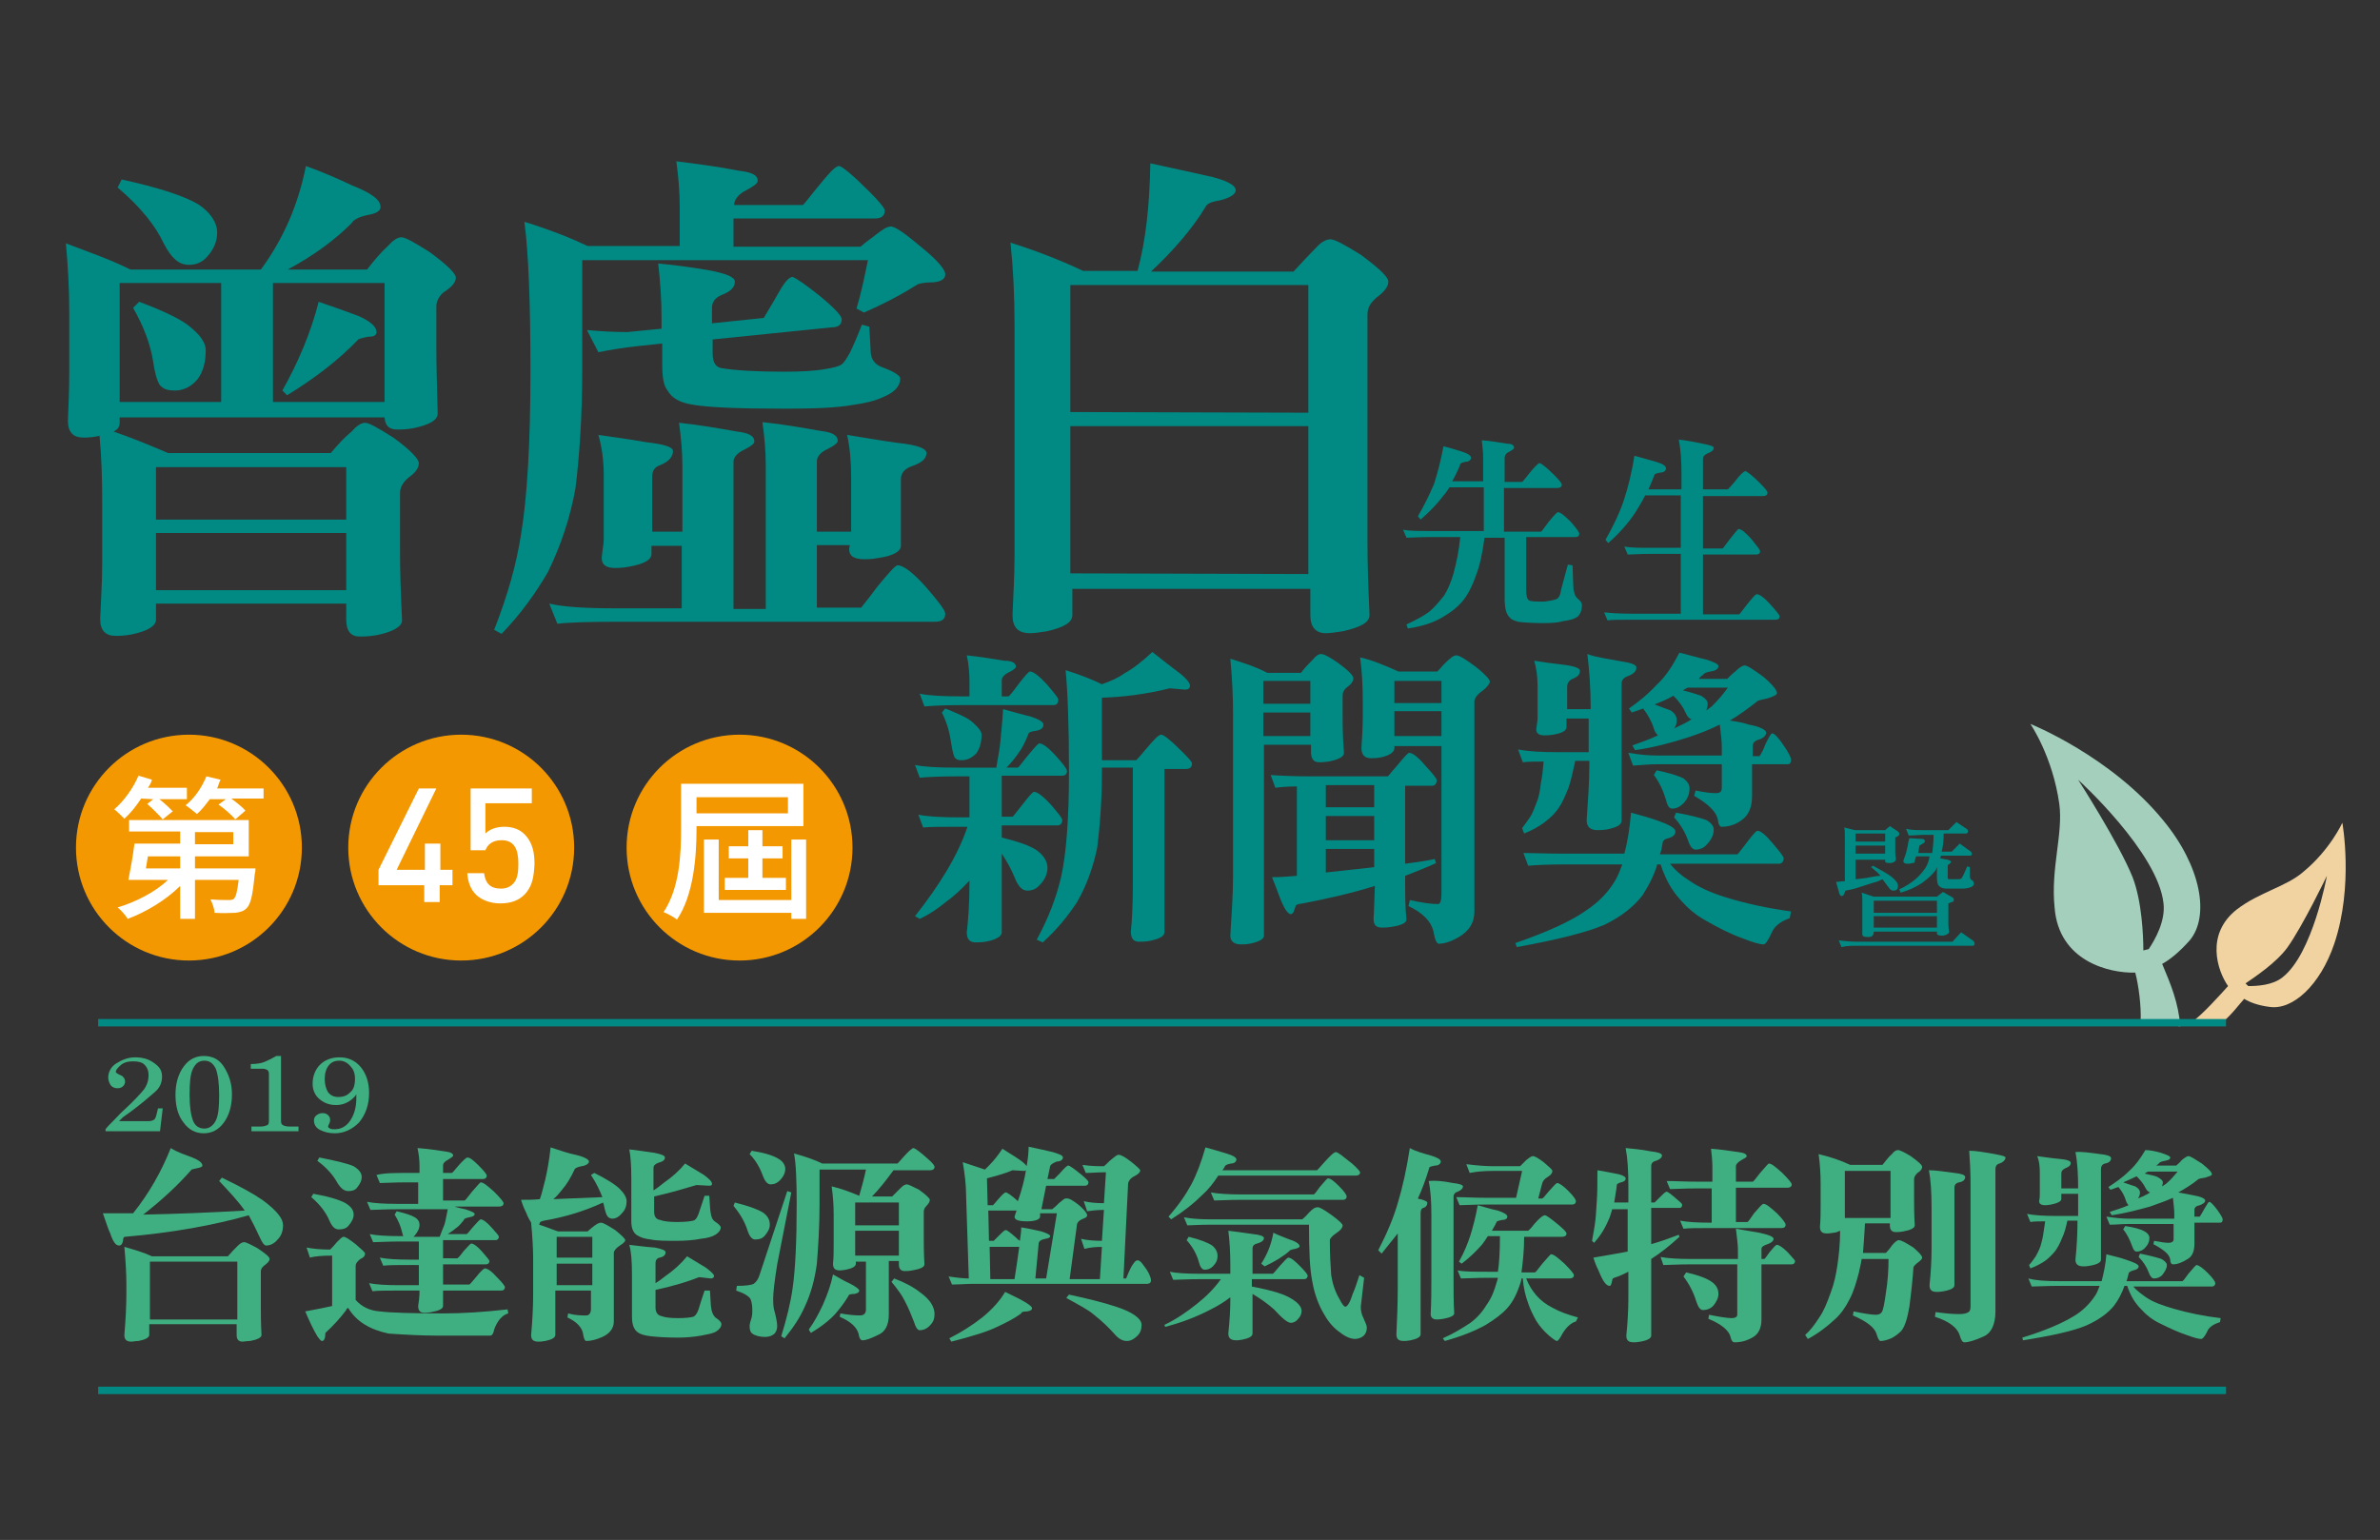 <?xml version="1.0" encoding="utf-8"?>
<!-- Generator: Adobe Illustrator 23.0.3, SVG Export Plug-In . SVG Version: 6.00 Build 0)  -->
<svg version="1.1" id="圖層_1" xmlns="http://www.w3.org/2000/svg" xmlns:xlink="http://www.w3.org/1999/xlink" x="0px" y="0px"
	 viewBox="0 0 354 229.1" style="enable-background:new 0 0 354 229.1;" xml:space="preserve">
<rect x="0" y="0" width="354" height="229.1" fill="#333333" stroke="none"/>
<style type="text/css">
	.st0{fill:#008A83;}
	.st1{fill:#F39800;}
	.st2{fill:#FFFFFF;}
	.st3{fill:#3FAF81;}
	.st4{fill:#A4CFBD;}
	.st5{fill:#F1D3A1;}
</style>
<rect x="14.6" y="206.3" class="st0" width="316.5" height="1.1"/>
<path class="st0" d="M19.4,40.1h19.4c3.4-4.6,5.6-9.8,6.7-15.4c2.5,0.9,4.8,1.9,6.9,2.9c2.8,1.1,4.2,2.1,4.2,3.2c0,0.6-0.7,1-2,1.2
	c-1.3,0.3-2,0.7-2.3,1.2c-2.5,2.5-5.6,4.8-9.5,6.9h11.8c1-1.3,2-2.5,3.1-3.5c0.7-0.8,1.4-1.3,2-1.3s2,0.8,4.2,2.2
	c2.6,1.9,3.9,3.2,3.9,3.8c0,0.7-0.6,1.4-1.7,2.1c-0.8,0.6-1.2,1.4-1.2,2.2v6.3c0,2.4,0.1,5.6,0.2,9.6c0,1-1.2,1.7-3.6,2.2
	c-1.1,0.2-1.9,0.2-2.4,0.2c-1.2,0-1.8-0.5-1.9-1.8H17.8v0.8c0,0.6-0.3,1-0.9,1.3c2.6,0.9,5.3,2,8.1,3.2h24.2c1-1.2,2-2.3,3.1-3.2
	c0.7-0.8,1.4-1.3,2-1.3s2,0.8,4.2,2.2c2.5,1.8,3.8,3.2,3.8,3.8c0,0.8-0.6,1.5-1.6,2.2c-0.9,0.8-1.2,1.5-1.2,2.3v9
	c0,2.5,0.1,5.7,0.3,9.9c0,0.9-1.3,1.7-3.8,2.2c-1.2,0.2-2,0.2-2.5,0.2c-1.3,0-2-0.8-2-2.5v-2.4H23.2v2.4c0,0.9-1.2,1.7-3.7,2.2
	c-1.1,0.2-1.9,0.2-2.3,0.2c-1.5,0-2.3-0.8-2.3-2.5c0.1-2.7,0.3-5.3,0.3-8.1v-9.6c0-3.2-0.1-6.5-0.4-9.6c-0.1,0.1-0.3,0.1-0.3,0.1
	c-1,0.2-1.7,0.2-2.1,0.2c-1.5,0-2.3-0.8-2.3-2.5c0.1-2.3,0.2-4.7,0.2-7.2v-9c0-3.5-0.2-6.9-0.5-10.2C12.9,37.4,16.2,38.5,19.4,40.1z
	 M29.5,30.4c1.8,1.2,2.8,2.7,2.8,4.2c0,1.3-0.5,2.5-1.5,3.6c-0.7,0.8-1.6,1.2-2.7,1.2c-1.5,0-2.6-1-3.7-3.1
	c-1.3-2.8-3.6-5.6-6.9-8.4l0.6-1.2C23.5,27.9,27.3,29.1,29.5,30.4z M32.9,59.8V42.1H17.8v17.7H32.9z M28,48.4
	c1.8,1.4,2.6,2.6,2.6,3.7c0,1.8-0.4,3.2-1.2,4.3c-1,1.2-2.2,1.7-3.4,1.7c-1,0-1.6-0.2-2-0.6c-0.4-0.2-0.9-1.5-1.2-3.6
	c-0.4-2.6-1.4-5.3-3-8.1l0.9-0.9C24.2,46.2,26.7,47.4,28,48.4z M51.5,77.3v-7.8H23.2v7.8H51.5z M51.5,87.8v-8.5H23.2v8.5H51.5z
	 M40.6,59.8h16.6V42.1H40.6V59.8z M53.3,47c1.8,0.8,2.7,1.6,2.7,2.4c0,0.5-0.4,0.7-1.3,0.7c-0.9,0.2-1.4,0.3-1.5,0.5
	c-2.9,3-6.4,5.7-10.5,8.2L42,58.1c2.3-4.1,4.2-8.5,5.4-13.2C49.5,45.6,51.4,46.3,53.3,47z"/>
<path class="st0" d="M109.9,25.4c1.8,0.2,2.8,0.6,2.8,1.5c0,0.4-0.6,0.8-1.7,1.4c-1.2,0.6-1.8,1.4-1.8,2.2h10.2c0.1,0,0.7-0.8,2-2.4
	c1.8-2.2,2.8-3.4,3.4-3.4c0.4,0,2,1.3,4.5,3.8c1.5,1.5,2.3,2.5,2.3,2.8c0,0.8-0.5,1.2-1.4,1.2h-21.1v4.2H128
	c0.9-0.8,1.7-1.3,2.3-1.8c1-0.8,1.7-1.2,2.2-1.2c0.7,0,2.2,1.1,4.7,3.2c2.2,1.8,3.4,3.2,3.4,3.9s-0.6,1.1-1.8,1.2
	c-1.3,0-2.1,0.2-2.3,0.3c-2.2,1.4-4.8,2.8-8,4.2l-1.1-0.6c0.7-2.3,1.2-4.8,1.7-7.2H86.6v16.5c0,6.6-0.4,12.5-1,17.4
	c-0.8,4.5-2.2,8.6-4.1,12.5c-1.8,3.1-4,6.2-6.9,9.2l-1.1-0.6c2-5.1,3.3-9.7,4-14.2c0.9-5.4,1.4-13.5,1.4-24.3
	c0-10.3-0.3-17.7-0.9-22.2c3.9,1.2,7.1,2.5,9.4,3.6h13.7v-6c0-2.2-0.2-4.3-0.5-6.6C103.8,24.4,106.9,24.8,109.9,25.4z M91.5,90.5
	h9.9v-9.3h-4.5v1.2c0,0.9-1.1,1.5-3.3,1.9c-1,0.2-1.8,0.2-2.1,0.2c-1.4,0-2-0.5-2-1.5c0.1-1.2,0.3-2.1,0.3-2.7v-9.6
	c0-2.3-0.3-4.3-0.8-6c2,0.3,4.4,0.6,7.2,1.1c2.6,0.3,3.9,0.7,3.9,1.3c0,0.9-0.7,1.6-1.9,2.1C97.3,69.5,97,70.1,97,71v8.1h4.5v-9.8
	c0-2.1-0.2-4.2-0.5-6.4c2.9,0.3,5.8,0.8,8.6,1.3c1.7,0.2,2.6,0.6,2.6,1.5c0,0.3-0.5,0.7-1.5,1.2c-1.1,0.5-1.6,1.2-1.6,1.8v21.9h4.8
	V69.2c0-2.1-0.2-4.2-0.5-6.4c2.9,0.3,5.8,0.8,8.6,1.3c1.7,0.2,2.6,0.6,2.6,1.5c0,0.3-0.5,0.7-1.5,1.2c-1.1,0.5-1.6,1.2-1.6,1.8v10.5
	h5.1V71c0-2.4-0.2-4.5-0.6-6.3c2,0.3,4.6,0.8,7.6,1.2c2.8,0.3,4.2,0.8,4.2,1.5c0,0.9-0.8,1.5-2.3,2c-1,0.4-1.5,1-1.5,1.9v9.9
	c0,0.8-1.1,1.5-3.3,1.8c-1,0.2-1.8,0.2-2.1,0.2c-1.6,0-2.3-0.5-2.3-1.5c0-0.2,0.1-0.4,0.1-0.6h-4.9v9.3h6.6c0.1-0.2,1-1.2,2.3-3
	c1.8-2.2,2.8-3.3,3.1-3.3c0.9,0,2.3,1.1,4.2,3.2c1.9,2.2,2.9,3.5,2.9,4c0,0.8-0.5,1.2-1.5,1.2H91.7c-4.2,0-7.2,0.1-8.8,0.3l-1.2-3
	C83.8,90.3,87.1,90.5,91.5,90.5z M121.9,44c2.2,1.8,3.3,3,3.3,3.5c0,0.8-0.5,1.2-1.5,1.2L106,50.5v2.1c0,1.4,0.5,2.1,1.5,2.2
	c1.9,0.3,5,0.5,9.1,0.5c2.5,0,4.5-0.1,6.2-0.4c1.2-0.2,2-0.4,2.4-0.7c0.3-0.2,0.7-0.8,1.2-1.7c0.5-1,1.1-2.4,1.8-4.2l1.1,0.3
	c0.1,1.9,0.2,3.2,0.2,3.6c0,1.2,0.6,2.1,1.9,2.5c1.6,0.6,2.5,1.2,2.5,1.6c0,1.2-0.9,2.1-2.6,2.8c-1.3,0.6-2.8,0.9-4.2,1.1
	c-2.7,0.5-6.2,0.6-10.6,0.6c-6.8,0-11.3-0.2-13.5-0.6c-1.9-0.3-3.1-1-3.7-2.1c-0.6-0.7-0.8-2-0.8-3.9v-3.1l-3.7,0.4
	C92.9,51.7,91,52,89,52.4l-1.7-3.3c2.1,0.2,4.1,0.3,6,0.3l5.1-0.5v-1.6c0-2.8-0.2-5.5-0.5-8.1c2.1,0.2,4.6,0.5,7.5,1
	c2.6,0.5,3.9,1,3.9,1.7c0,0.9-0.7,1.5-2,2c-0.9,0.4-1.4,1-1.4,1.9v2.3l7.7-0.8c0.7-1.2,1.4-2.3,2-3.4c1-1.8,1.7-2.7,2.3-2.7
	C118.6,41.5,119.9,42.4,121.9,44z"/>
<path class="st0" d="M179.3,26.1c2.9,0.6,4.5,1.4,4.5,2.2c0,0.6-0.8,1.1-2.3,1.5c-1.3,0.2-2,0.5-2.2,1c-2,3.3-4.8,6.5-8.1,9.6h21.2
	c1.2-1.3,2.3-2.5,3.3-3.5c0.7-0.8,1.5-1.3,2.2-1.3c0.6,0,2.1,0.8,4.5,2.3c2.7,2,4.1,3.3,4.1,4c0,0.8-0.7,1.6-1.8,2.4
	c-0.9,0.8-1.3,1.5-1.3,2.5V81c0,2.6,0.1,6.1,0.3,10.5c0,1.1-1.3,1.8-3.9,2.4c-1.2,0.2-2.1,0.3-2.6,0.3c-1.5,0-2.3-0.9-2.3-2.7v-3.9
	h-35.4v3.9c0,1.1-1.2,1.8-3.7,2.4c-1.2,0.2-2,0.3-2.6,0.3c-1.8,0-2.6-0.9-2.6-2.7c0.1-2.8,0.3-5.6,0.3-8.5V48.1
	c0-4.2-0.2-8.2-0.6-12c3.5,1.1,7.2,2.5,10.8,4.2h8.1c1.2-4.4,1.8-9.7,1.9-16C174.3,25,177.1,25.6,179.3,26.1z M194.6,61.4v-19h-35.4
	v18.9L194.6,61.4L194.6,61.4z M194.6,85.4v-22h-35.4v21.9L194.6,85.4L194.6,85.4z"/>
<path class="st0" d="M217.5,67.2c0.9,0.3,1.3,0.6,1.3,0.9s-0.3,0.6-0.8,0.6c-0.5,0.1-0.8,0.2-0.8,0.4c-0.4,1-0.8,1.8-1.2,2.5h4.6
	v-3.5c0-0.9-0.1-1.7-0.2-2.6c1.3,0.1,2.5,0.3,3.7,0.5c0.7,0,1.1,0.2,1.1,0.6c0,0.2-0.2,0.3-0.7,0.6c-0.5,0.2-0.7,0.6-0.7,0.9v3.6
	h2.6c0,0,0.4-0.4,1-1.2c0.8-1,1.4-1.6,1.6-1.6c0.2,0,1,0.6,2.2,1.8c0.7,0.7,1.1,1.2,1.1,1.4c0,0.3-0.2,0.5-0.7,0.5h-7.9v6.5h5.5
	c0.1,0,0.4-0.5,1.1-1.4c0.8-1,1.3-1.5,1.4-1.5c0.4,0,1,0.5,1.9,1.4c0.9,1,1.3,1.6,1.3,1.8c0,0.3-0.2,0.5-0.6,0.5H227v7.7
	c0,0.9,0.1,1.5,0.4,1.7c0.3,0.2,1,0.2,2.3,0.2c0.8-0.1,1.3-0.2,1.6-0.3c0.5-0.1,0.8-0.6,0.9-1.5l1-3.7l0.7,0.1
	c0.1,2.6,0.1,3.8,0.2,3.8c0.1,0.5,0.2,0.8,0.5,1.1c0.5,0.4,0.7,0.7,0.7,1c0,0.7-0.2,1.3-0.6,1.7c-0.5,0.4-1.3,0.6-2.2,0.7
	c-0.6,0.2-1.6,0.3-2.8,0.3c-1.8,0-3.2-0.1-3.9-0.2c-0.7-0.2-1.1-0.4-1.3-0.7c-0.5-0.5-0.7-1.4-0.7-2.8v-9h-3
	c-0.3,2.3-0.7,4.2-1.3,5.7c-0.6,1.7-1.3,3-2.1,3.9c-0.7,0.8-1.6,1.5-2.8,2.2c-1.3,0.8-3.1,1.4-5.2,1.7l-0.2-0.6
	c1.5-0.7,2.6-1.3,3.4-1.9c0.7-0.6,1.4-1.4,2.2-2.4c0.5-0.8,1-1.9,1.4-3.3c0.4-1.5,0.8-3.3,1-5.4h-4.5c-1.7,0-2.8,0.1-3.5,0.1
	l-0.5-1.2c0.9,0.2,2.3,0.2,4,0.2h8v-6.5h-5.1c-0.3,0.4-0.5,0.8-0.8,1.1c-0.9,1.2-2,2.4-3.5,3.7l-0.4-0.5c1-1.7,1.8-3.4,2.4-4.8
	c0.5-1.6,1-3.4,1.4-5.6C215.6,66.6,216.5,66.9,217.5,67.2z"/>
<path class="st0" d="M246.3,68.7c1,0.3,1.5,0.6,1.5,1c0,0.3-0.3,0.6-0.8,0.6c-0.6,0.1-0.8,0.2-0.9,0.3c-0.3,0.8-0.6,1.5-0.9,2.2h4.9
	v-2.4c0-1.8-0.1-3.5-0.4-5c0.9,0.1,2.1,0.3,3.5,0.6c1.1,0.2,1.7,0.4,1.7,0.6c0,0.4-0.3,0.6-1,0.9c-0.4,0.2-0.6,0.4-0.6,0.8v4.5h3.7
	c0,0,0.4-0.4,1-1.1c0.8-1.1,1.4-1.6,1.6-1.6s1,0.6,2.2,1.8c0.7,0.7,1.1,1.2,1.1,1.4c0,0.3-0.2,0.5-0.7,0.5h-8.9v7.8h2.9
	c0.1,0,0.4-0.5,1.1-1.4c0.8-1,1.2-1.5,1.3-1.5c0.4,0,1,0.5,1.9,1.5c0.8,1,1.3,1.6,1.3,1.8c0,0.3-0.2,0.5-0.6,0.5h-7.9v8.9h5.4
	c0.1-0.1,0.4-0.5,1.1-1.4c0.8-1,1.3-1.6,1.5-1.6c0.4,0,1.1,0.5,2,1.5s1.4,1.6,1.4,1.8c0,0.3-0.2,0.5-0.6,0.5h-21.5
	c-1.7,0-2.9,0-3.5,0.1l-0.5-1.2c0.9,0.1,2.3,0.2,4,0.2h7.4v-8.9h-4.4c-1.7,0-2.8,0.1-3.5,0.1l-0.5-1.2c0.9,0.2,2.3,0.2,4,0.2h4.4
	v-7.8h-5.3c-0.5,1-1,1.8-1.5,2.6c-1,1.5-2.3,3-4,4.5l-0.4-0.5c1.2-2.1,2.1-4,2.7-5.8s1.2-4.1,1.6-6.7
	C244.2,68.1,245.2,68.4,246.3,68.7z"/>
<path class="st0" d="M153.3,106.6c1.2,0.4,1.9,0.8,1.9,1.2c0,0.5-0.4,0.8-1,0.9c-0.7,0.1-1.1,0.2-1.2,0.4c-0.5,1.3-1,2.3-1.7,3.2
	c-0.5,0.7-1,1.3-1.6,1.9h1.7c0.1,0,0.5-0.6,1.4-1.7c1-1.2,1.6-1.9,1.8-1.9c0.5,0,1.3,0.6,2.4,1.8c1.1,1.2,1.7,2,1.7,2.3
	c0,0.5-0.3,0.7-0.7,0.7h-9v6.1h1.6c0.1,0,0.5-0.6,1.4-1.7c1-1.3,1.6-2,1.8-2c0.5,0,1.4,0.7,2.5,1.9c1.1,1.3,1.7,2,1.7,2.3
	c0,0.5-0.3,0.8-0.7,0.8H149v1.8c2.4,0.6,4.2,1.2,5.2,1.9c1.1,0.8,1.6,1.7,1.6,2.6c0,0.9-0.4,1.8-1.1,2.5c-0.5,0.6-1.1,0.9-1.9,0.9
	c-0.8,0-1.4-0.7-1.9-2c-0.5-1.2-1.1-2.3-1.9-3.5v11.7c0,0.6-0.8,1.1-2.4,1.4c-0.7,0.1-1.2,0.1-1.5,0.1c-0.9,0-1.3-0.5-1.3-1.5
	c0.2-1.7,0.4-4.2,0.4-7.4V131c-1.3,1.4-2.4,2.4-3.4,3.1c-1.2,1-2.5,1.9-4,2.6l-0.7-0.4c3.7-4.7,6.4-9.1,7.8-13.3h-1.1
	c-2.6,0-4.4,0-5.5,0.1l-0.7-1.9c1.4,0.3,3.5,0.4,6.2,0.4h1.4v-6.1h-1.9c-2.6,0-4.4,0.1-5.5,0.2l-0.7-1.9c1.4,0.3,3.4,0.4,6.1,0.4h6
	c0.2-1.4,0.5-2.7,0.6-3.9c0.1-1.3,0.3-2.9,0.4-4.8C150.7,105.9,152,106.3,153.3,106.6z M149.4,98.3c1.1,0,1.7,0.3,1.7,0.9
	c0,0.2-0.4,0.5-1,0.8c-0.7,0.3-1.1,0.8-1.1,1.2v2.4h1c0.1,0,0.6-0.6,1.4-1.7c1-1.3,1.6-2,1.8-2c0.5,0,1.4,0.7,2.5,1.9
	c1.1,1.3,1.7,2,1.7,2.3c0,0.5-0.2,0.8-0.7,0.8H143c-2.6,0-4.4,0.1-5.5,0.2l-0.7-1.9c1.4,0.3,3.5,0.4,6.2,0.4h1.2v-2.2
	c0-1.2-0.1-2.6-0.4-3.9C145.7,97.7,147.6,98,149.4,98.3z M144.6,107.4c0.9,0.8,1.4,1.4,1.4,1.9c0,1.2-0.3,2.1-0.8,2.8
	c-0.7,0.7-1.4,1-2.2,1c-0.5,0-0.7-0.1-0.9-0.3c-0.2-0.1-0.4-0.9-0.6-2.1c-0.2-1.5-0.6-3.1-1.4-4.7l0.5-0.6
	C142.6,106.2,143.9,106.8,144.6,107.4z M163.9,103.8v9.3h5.1c0,0,0.5-0.5,1.4-1.6c1.2-1.4,1.9-2.2,2.3-2.2c0.4,0,1.4,0.8,3,2.4
	c1,1,1.6,1.6,1.6,1.9c0,0.5-0.3,0.8-0.9,0.8h-3.2v24.3c0,0.6-0.8,1-2.3,1.3c-0.7,0.1-1.2,0.1-1.5,0.1c-0.8,0-1.2-0.5-1.2-1.5
	c0.2-1.8,0.3-4.2,0.3-7.5v-16.9h-4.6v0.6c0,4.3-0.3,8.1-0.7,11.3c-0.6,2.9-1.6,5.7-3,8.1c-1.3,2-2.9,4-5.1,6l-0.9-0.4
	c1.8-3.3,2.9-6.3,3.6-9.2c0.8-3.5,1.2-8.8,1.2-15.8s-0.2-12-0.5-15.1c2.2,0.7,4,1.4,5.4,2.1c1.4-0.5,2.5-1,3.3-1.6
	c1.3-0.7,2.7-1.8,4.2-3.2c1.5,1.2,2.7,2.1,3.6,2.8c1.4,1,2,1.8,2,2.2c0,0.4-0.3,0.6-0.7,0.6l-2.3-0.2
	C170.4,103.3,167,103.7,163.9,103.8z"/>
<path class="st0" d="M188.5,100.1h5c0.6-0.8,1.2-1.4,1.8-2c0.4-0.5,0.8-0.8,1.2-0.8s1.2,0.4,2.5,1.3c1.5,1.1,2.3,1.9,2.3,2.3
	s-0.3,0.9-0.9,1.3c-0.5,0.4-0.7,0.8-0.7,1.3v2.6c0,1.5,0,3.5,0.2,5.9c0,0.6-0.8,1-2.3,1.3c-0.7,0.1-1.2,0.1-1.4,0.1
	c-0.8,0-1.2-0.5-1.2-1.5v-1.1h-7v28.4c0,0.5-0.7,0.9-2.1,1.2c-0.6,0.1-1,0.1-1.3,0.1c-1.1,0-1.6-0.5-1.6-1.3
	c0.2-3.3,0.4-6.2,0.4-8.7V106c0-2.2-0.1-4.8-0.4-8C184.9,98.6,186.8,99.2,188.5,100.1z M194.9,104.7v-3.4h-7v3.4H194.9z
	 M194.9,109.5V106h-7v3.5H194.9z M195.1,115.5h11.3c0.1,0,0.5-0.6,1.4-1.6c1-1.2,1.6-1.9,1.8-1.9c0.5,0,1.3,0.6,2.4,1.9
	c1.1,1.2,1.7,1.9,1.7,2.2c0,0.5-0.3,0.8-0.7,0.8h-4v11.6c1.5-0.2,3-0.4,4.4-0.7l0.2,0.6c-1.5,0.7-3.1,1.3-4.6,1.9
	c0,2.7,0,4.8,0.2,6.5c0,0.5-0.8,0.9-2.3,1.1c-0.6,0.1-1.1,0.1-1.4,0.1c-0.8,0-1.2-0.4-1.2-1.3c0.1-1.2,0.1-2.9,0.2-4.9
	c-3.5,1.1-7.1,1.9-10.7,2.6c-0.8,0.1-1.1,0.2-1.1,0.5c-0.1,0.1-0.1,0.3-0.2,0.5c-0.1,0.4-0.3,0.6-0.5,0.6c-0.5,0-1.1-1-1.8-2.9
	c-0.2-0.5-0.5-1.4-1-2.6c1.3,0,2.5-0.1,3.7-0.2V117c-1.4,0-2.5,0.1-3.2,0.2l-0.7-1.9C190.3,115.4,192.4,115.5,195.1,115.5z
	 M204.4,120.1v-3.3h-7.2v3.3H204.4z M204.4,125v-3.6h-7.2v3.6H204.4z M204.4,129v-2.7h-7.2v3.5C199.7,129.5,202.1,129.3,204.4,129z
	 M208,99.9h5.8c0.4-0.4,0.7-0.8,1-1.1c0.9-0.9,1.4-1.3,1.8-1.3c0.5,0,1.4,0.6,2.9,1.7c1.4,1.1,2.1,1.9,2.1,2.2s-0.4,0.8-1,1.3
	c-0.9,0.6-1.3,1.2-1.3,1.7v31.2c0,1.7-0.8,2.9-2.3,3.8c-1.2,0.7-2.2,1-3,1c-0.3,0-0.6-0.6-0.8-1.9c-0.4-1.5-1.6-2.7-3.7-3.7l0.2-0.9
	c1.7,0.4,3.2,0.6,4.2,0.6c0.3,0,0.5-0.5,0.5-1.5v-22h-7v0.3c0,0.6-0.7,1.1-2.1,1.4c-0.6,0.1-1.1,0.1-1.4,0.1c-0.9,0-1.4-0.5-1.4-1.5
	c0.1-1.6,0.2-3.2,0.2-4.8v-2c0-2.3-0.1-4.5-0.4-6.7C204.1,98.2,206,99,208,99.9z M214.4,104.6v-3.3h-7v3.3H214.4z M214.4,109.5v-3.7
	h-7v3.7H214.4z"/>
<path class="st0" d="M232.7,127h8.9c0.5-1.8,0.8-3.8,1-6.1c1.5,0.4,2.9,0.8,4,1.2c1.7,0.6,2.6,1.1,2.6,1.6s-0.4,0.8-1,1
	c-0.6,0.1-0.9,0.4-0.9,0.7c-0.1,0.6-0.2,1.2-0.4,1.7h11.5c0.1,0,0.5-0.6,1.3-1.6c0.9-1.2,1.5-1.9,1.7-1.9c0.5,0,1.2,0.6,2.3,1.9
	c1,1.2,1.6,1.9,1.6,2.2c0,0.5-0.3,0.8-0.7,0.8h-16.2c0.7,0.9,1.6,1.7,2.7,2.4c1.4,1,3.3,1.9,5.6,2.6c2.9,0.9,6.1,1.6,9.7,2.1l-0.2,1
	c-1.4,0.5-2.3,1.2-2.7,2.2c-0.5,1.1-0.9,1.7-1.2,1.7c-0.5,0-1.6-0.3-3.1-0.9c-1.7-0.6-3.5-1.5-5.4-2.6c-1.5-0.8-2.8-1.9-4-3.3
	c-1.1-1.2-2.1-2.9-2.8-5.1h-0.5c-0.5,1.7-1.3,3.2-2.2,4.6c-1.3,1.7-3.2,3.2-5.7,4.4c-2.6,1.1-6.9,2.2-13,3.3l-0.2-0.6
	c4.9-1.7,8.3-3.3,10.3-4.7c2-1.3,3.5-2.8,4.6-4.7c0.4-0.7,0.7-1.5,1-2.3h-8.5c-2.6,0-4.4,0.1-5.5,0.2l-0.7-1.9
	C227.9,126.9,230,127,232.7,127z M241.2,98.4c1.4,0.2,2.2,0.5,2.2,0.9c0,0.6-0.5,1-1.3,1.3c-0.6,0.2-0.9,0.6-0.9,1.1v20.4
	c0,0.6-0.7,1-2.2,1.3c-0.6,0.1-1.1,0.1-1.4,0.1c-1.1,0-1.6-0.5-1.6-1.5c0.2-2.9,0.4-5.7,0.4-8.2v-0.6h-2.1c-0.3,1.4-0.6,2.8-1,4
	c-0.5,1.2-0.9,2.2-1.4,2.9c-0.5,0.8-1.2,1.5-2,2.1c-1,0.8-2,1.3-3.2,1.8l-0.3-0.8c0.5-0.7,1-1.3,1.4-2c0.3-0.6,0.6-1.4,0.9-2.2
	c0.2-0.6,0.4-1.5,0.5-2.6c0.2-0.9,0.3-1.9,0.4-3.1c-1.2,0-2.3,0-3.1,0.1l-0.7-1.9c1.6,0.3,3.5,0.4,5.8,0.4h4.7v-5H233v1.3
	c0,0.5-0.7,0.9-2,1.1c-0.6,0.1-1,0.1-1.3,0.1c-0.8,0-1.2-0.3-1.2-0.9c0.1-0.8,0.2-1.3,0.2-1.7V102c0-1.4-0.2-2.7-0.5-3.7
	c1.2,0.2,2.7,0.4,4.4,0.6c1.6,0.2,2.4,0.5,2.4,0.9c0,0.6-0.4,0.9-1.1,1.2c-0.5,0.2-0.8,0.6-0.8,1.2v3.3h3.5c0-3.1-0.2-5.8-0.5-8.2
	C237.4,97.8,239.1,98,241.2,98.4z M253.7,98.1c1.3,0.4,1.9,0.7,1.9,1c0,0.4-0.4,0.7-1.2,0.8c-0.6,0.1-1,0.3-1.1,0.5
	c-0.3,0.2-0.5,0.4-0.6,0.6h4.2c0.4-0.4,0.8-0.8,1.2-1.1c0.6-0.6,1.1-0.9,1.4-0.9c0.4,0,1.3,0.6,2.8,1.7c1.4,1.2,2,2,2,2.4
	c0,0.3-0.5,0.5-1.4,0.8c-0.9,0.2-1.5,0.3-1.6,0.5c-1.4,1.1-2.8,2.1-4,2.8c1.4,0.2,2.3,0.4,2.8,0.6c1.7,0.3,2.6,0.8,2.6,1.2
	c0,0.4-0.4,0.8-1,1c-0.7,0.2-1,0.5-1,1v1.5h1c0.3-0.4,0.6-1,0.9-1.8c0.5-1,0.8-1.6,1-1.6c0.3,0,0.9,0.6,1.7,1.8
	c0.7,1,1.1,1.8,1.1,2.1c0,0.5-0.2,0.7-0.5,0.7h-5.3v4.7c0,1.7-0.5,2.8-1.4,3.5c-1,0.8-2.1,1.1-3.1,1.1c-0.3,0-0.5-0.3-0.6-1.1
	c-0.2-1.1-1.4-2.3-3.5-3.5l0.2-0.8c1.4,0.3,2.3,0.4,3,0.4c0.6,0,0.9-0.2,0.9-0.8v-3.5h-9.7c-0.9,0-2.1,0.1-3.5,0.2l-0.7-1.9
	c1.8,0.3,3.2,0.4,4.2,0.4h9.7v-1.3c0-0.7-0.1-1.8-0.3-3.3c-1.6,0.8-3.2,1.4-4.7,1.9c-2.5,0.8-5.1,1.5-7.9,1.9l-0.4-0.7
	c1.3-0.5,2.6-0.9,3.8-1.5c-0.3-0.3-0.5-0.6-0.6-1c-0.3-1-0.9-2.1-1.6-3c-0.5,0.2-1.1,0.4-1.7,0.6l-0.4-0.6c1.3-0.9,2.7-2,4.2-3.6
	c1.3-1.2,2.3-2.8,3.3-4.7C251.5,97.5,252.7,97.9,253.7,98.1z M248.5,105.7c0.6,0.4,0.9,0.9,0.9,1.4s-0.1,0.9-0.4,1.3
	c0.5-0.3,1-0.5,1.6-0.8c0.4-0.2,0.7-0.4,1-0.6c-0.4-0.1-0.7-0.5-0.9-1c-0.4-0.9-1-1.7-1.8-2.5c-0.8,0.5-1.8,0.9-2.8,1.3
	C247.2,105.2,247.9,105.5,248.5,105.7z M250.4,115.8c0.6,0.5,0.9,0.9,0.9,1.5c0,0.8-0.3,1.6-0.9,2.2c-0.5,0.5-1,0.8-1.7,0.8
	c-0.4,0-0.7-0.4-0.9-1.3c-0.4-1.3-0.9-2.5-1.8-3.7l0.4-0.7C248.3,115,249.6,115.4,250.4,115.8z M253.8,122c0.7,0.4,1.1,0.9,1.1,1.4
	c0,0.8-0.4,1.6-1,2.2c-0.4,0.5-1,0.8-1.7,0.8c-0.4,0-0.8-0.4-1.1-1.3c-0.4-1.2-1.1-2.4-2.1-3.5l0.3-0.7
	C251.5,121.3,253,121.7,253.8,122z M253,103.5c0.7,0.4,1,0.8,1,1.2c0,0.4-0.1,0.7-0.2,1c0.3-0.2,0.5-0.4,0.8-0.6
	c0.9-0.9,1.7-1.8,2.4-2.8h-6c-0.3,0.2-0.5,0.3-0.7,0.4C251.5,103,252.4,103.3,253,103.5z"/>
<circle class="st1" cx="28.1" cy="126.1" r="16.8"/>
<circle class="st1" cx="68.6" cy="126.1" r="16.8"/>
<circle class="st1" cx="110" cy="126.1" r="16.8"/>
<path class="st2" d="M21,118.8c-0.8,1.2-1.6,2.2-2.5,3c-0.3-0.3-1.1-1.1-1.5-1.4c1.4-1.2,2.8-3.1,3.6-5l2,0.6
	c-0.1,0.4-0.3,0.8-0.6,1.2h5.8v1.7h-4.1c0.8,0.6,1.5,1.3,2,1.8l-1.5,1.2c-0.5-0.6-1.5-1.6-2.3-2.3l0.9-0.7L21,118.8L21,118.8z
	 M38,129.2c0,0,0,0.5-0.1,0.8c-0.3,3.1-0.6,4.5-1.2,5.1c-0.5,0.5-1,0.6-1.7,0.7c-0.6,0-1.8,0.1-3.1,0c0-0.6-0.3-1.4-0.6-2
	c1.1,0.1,2.2,0.1,2.6,0.1c0.4,0,0.7,0,0.9-0.2c0.3-0.3,0.5-1.1,0.7-2.8H29v5.8h-2.2v-4.9c-2.1,2.1-5.1,3.9-7.8,4.9
	c-0.3-0.5-1-1.3-1.5-1.7c2.7-0.8,5.6-2.3,7.5-4.1h-5.9c0.3-1.5,0.7-3.7,0.9-5.4h6.8v-1.8h-7.6V122H37v5.4h-8v1.8H38z M22,127.4
	c-0.1,0.6-0.2,1.2-0.3,1.8h5.1v-1.8C26.8,127.4,22,127.4,22,127.4z M39.2,117.1v1.7h-4.8c0.8,0.6,1.7,1.3,2.1,1.8l-1.5,1.3
	c-0.5-0.6-1.6-1.6-2.5-2.2l1.1-0.8h-2.4c-0.6,0.8-1.2,1.6-1.9,2.2c-0.4-0.3-1.2-1-1.7-1.3c1.3-1,2.4-2.6,3.1-4.3l2.1,0.5
	c-0.2,0.4-0.3,0.8-0.5,1.3h6.9V117.1z M29,125.6h5.7v-1.8H29V125.6z"/>
<path class="st2" d="M103.6,123v0.4c0,3.9-0.4,9.7-2.9,13.4c-0.4-0.3-1.4-0.9-2-1.1c2.4-3.6,2.6-8.7,2.6-12.3v-6.8h18.2v6.3h-15.9
	V123z M103.6,118.6v2.4h13.6v-2.4H103.6z M119.9,124.9v11.8h-2.2v-0.9h-13v-10.9h2.2v9h10.8v-9C117.7,124.9,119.9,124.9,119.9,124.9
	z M111.3,130.6v-2.9h-2.9v-1.8h2.9v-2.4h2.1v2.4h3v1.8h-3v2.9h3.5v1.8h-9.1v-1.8H111.3z"/>
<g>
	<g>
		<path class="st0" d="M275.9,123.5h4.5l0.7-0.6l1.2,0.8c0.1,0.1,0.2,0.2,0.2,0.4c0,0.1-0.1,0.2-0.2,0.3l-0.4,0.2v2.2
			c0,0.5,0.1,0.8,0.1,1s-0.1,0.3-0.2,0.4c-0.2,0.1-0.4,0.2-0.7,0.2c-0.5,0-0.7-0.1-0.7-0.2v-0.3H276v2.9c0.7-0.1,1.4-0.1,2.2-0.3
			c0.6-0.1,1.1-0.2,1.5-0.2c-0.4-0.5-0.9-0.9-1.4-1.3l0.3-0.2c1.1,0.6,2,1.1,2.7,1.6c0.6,0.5,1,0.9,1,1.4s-0.2,0.7-0.7,0.7
			c-0.3,0-0.5-0.2-0.7-0.5c-0.3-0.4-0.6-0.8-0.9-1.2c-0.4,0.2-0.8,0.4-1.3,0.5c-0.7,0.2-1.5,0.5-2.5,0.8c-0.6,0.2-1.2,0.3-1.7,0.4
			l-0.2,0.5c-0.1,0.2-0.2,0.3-0.4,0.3c-0.1,0-0.2-0.1-0.3-0.3l-0.5-1.8c0.4,0,0.8-0.1,1.3-0.1v-6.7c0-0.6,0-1-0.1-1.3L275.9,123.5z
			 M276.2,140.1h14.2l1.3-1.4l1.7,1.2c0.2,0.1,0.3,0.3,0.3,0.5s-0.1,0.3-0.3,0.3h-17.1c-0.8,0-1.6,0-2.4,0.2l-0.4-1
			C274.3,140,275.3,140.1,276.2,140.1z M280.4,125.2V124H276v1.2H280.4z M280.4,127v-1.2H276v1.2H280.4z M278.7,133.4h9.4l0.9-0.7
			l1.4,0.8c0.2,0.1,0.2,0.2,0.2,0.4s-0.1,0.3-0.3,0.3l-0.5,0.2v3c0,0.7,0.1,1.1,0.1,1.2c0,0.2-0.1,0.3-0.3,0.4
			c-0.2,0.1-0.4,0.2-0.7,0.2c-0.5,0-0.8-0.1-0.8-0.3v-0.3h-9.4v0.1c0,0.2-0.1,0.5-0.3,0.6c-0.2,0.1-0.3,0.1-0.6,0.1
			c-0.5,0-0.8-0.1-0.8-0.4v-5c0-0.4,0-0.8-0.1-1.2L278.7,133.4z M288.1,135.8V134h-9.4v1.8H288.1z M288.1,138v-1.7h-9.4v1.7H288.1z
			 M286.2,123.5h3.6l1.2-1.2l1.5,1c0.2,0.1,0.2,0.3,0.2,0.4c0,0.2-0.1,0.3-0.3,0.3h-3.3c0,1.1-0.1,2-0.3,2.7h1.5l1.2-1.2l1.5,1.1
			c0.2,0.1,0.3,0.3,0.3,0.4c0,0.2-0.1,0.3-0.3,0.3h-4.3l0,0c0,0.1-0.1,0.2-0.1,0.4l1.1,0.2c0.3,0.1,0.5,0.2,0.5,0.3
			s-0.1,0.2-0.2,0.3l-0.3,0.2v1.9c0,0.2,0.1,0.2,0.4,0.2h1.1c0.2,0,0.4,0,0.5-0.1c0.1,0,0.4-0.6,0.9-1.8l0.4,0.1v1.4
			c0,0.2,0.1,0.5,0.4,0.6c0.1,0.1,0.2,0.3,0.2,0.5s-0.2,0.4-0.5,0.5c-0.5,0.2-1,0.2-1.5,0.2h-2c-0.5,0-0.9-0.1-1.2-0.4
			c-0.2-0.2-0.3-0.6-0.3-1.2V129c-0.1,0.2-0.2,0.5-0.3,0.6c-0.4,0.5-0.9,1-1.7,1.6c-0.8,0.6-2,1.2-3.4,1.6l-0.2-0.5
			c0.9-0.4,1.7-0.9,2.4-1.5c0.6-0.5,1.1-1.1,1.5-1.7c0.3-0.5,0.5-1,0.6-1.7h-2c-0.1,0.3-0.2,0.6-0.2,0.8c-0.1,0.2-0.2,0.2-0.4,0.2
			c-0.1,0-0.3,0.1-0.5,0.1c-0.3,0-0.5,0-0.6-0.1c-0.1,0-0.2-0.2-0.2-0.3c0.1-0.4,0.3-0.8,0.4-1.2c0.1-0.4,0.2-0.8,0.3-1.3
			c0-0.2,0.1-0.5,0.2-0.9l1.8,0.1c0.3,0,0.5,0.1,0.5,0.3s-0.1,0.3-0.3,0.4l-0.5,0.3c-0.1,0.4-0.1,0.8-0.2,1.1h2.1
			c0.1-0.7,0.2-1.6,0.2-2.7h-1.3c-0.8,0-1.6,0.1-2.4,0.1l-0.4-1C284.3,123.5,285.2,123.5,286.2,123.5z"/>
	</g>
</g>
<g>
	<path class="st3" d="M28.6,172.2c1,0.4,1.5,0.8,1.5,1.2c0,0.2-0.3,0.3-0.8,0.4c-0.5,0.1-0.8,0.2-0.8,0.2c-2.1,2.4-4.5,4.6-7.2,6.7
		c4.9-0.1,10-0.3,15.1-0.6c-0.9-1.3-2.2-2.7-3.8-4.4l0.4-0.5c2.7,1.3,4.7,2.4,6,3.3c1.1,0.8,2,1.6,2.5,2.3c0.4,0.5,0.6,1,0.6,1.5
		c0,0.9-0.3,1.6-0.8,2.1c-0.5,0.6-1.1,0.9-1.7,0.9c-0.3,0-0.6-0.4-1-1.3c-0.5-1.1-1-2.1-1.6-3.2c-5.3,1.5-11.4,2.6-18.4,3.2
		c-0.2,0-0.3,0.2-0.3,0.6c-0.1,0.5-0.3,0.7-0.6,0.7c-0.5,0-0.9-0.6-1.3-1.8c-0.3-0.6-0.6-1.6-1.1-3c1.5,0,3,0,4.5,0
		c2.4-3,4.2-6.2,5.6-9.7C26.5,171.5,27.6,171.8,28.6,172.2z M22.6,186.9h11.3c0.5-0.6,1-1.1,1.4-1.5s0.7-0.6,1-0.6s0.9,0.3,2,0.9
		c1.2,0.8,1.8,1.3,1.8,1.6s-0.3,0.6-0.7,0.9c-0.4,0.3-0.6,0.6-0.6,0.9v5.5c0,1,0,2.3,0.1,4c0,0.4-0.6,0.7-1.7,0.9
		c-0.5,0-0.9,0.1-1.1,0.1c-0.6,0-0.9-0.3-0.9-1V197h-13v1.6c0,0.4-0.6,0.7-1.6,0.9c-0.5,0-0.8,0.1-1,0.1c-0.8,0-1.1-0.3-1.1-1
		c0.2-2.4,0.3-4.4,0.3-6.2v-1.3c0-1.5-0.1-3.4-0.3-5.6C19.9,185.9,21.3,186.3,22.6,186.9z M35.3,196.3v-8.6h-13v8.6H35.3z"/>
	<path class="st3" d="M49.1,185.9c0.4-0.4,0.7-0.7,1-1.1c0.5-0.5,0.8-0.8,1-0.8c0.3,0,0.9,0.4,1.8,1.1c0.9,0.8,1.4,1.2,1.4,1.4
		c0,0.3-0.2,0.6-0.7,0.8c-0.5,0.4-0.7,0.7-0.7,1v5.1c0.9,1,2.1,1.6,3.6,1.7c1.6,0.2,4.8,0.3,9.5,0.3c2.8,0,6-0.2,9.5-0.6l0.1,0.6
		c-0.8,0.2-1.6,1-2.1,2.4c-0.1,0.6-0.3,0.9-0.6,0.9h-8.1c-1.8,0-4.1-0.1-7-0.3c-2.8-0.6-4.8-1.8-6-3.8c-0.1,0-0.3,0.1-0.3,0.3
		c-0.9,1.2-1.9,2.3-3.1,3.4c0,0.8-0.2,1.2-0.5,1.2c-0.2,0-0.4-0.3-0.7-0.7c-0.6-1-1.2-2.3-1.8-3.7c1.7-0.3,3.1-0.6,4-0.8v-7.5
		c-1.5,0-2.6,0.1-3.3,0.3l-0.5-1.5C46.6,185.8,47.8,185.9,49.1,185.9z M51.4,179c0.8,0.5,1.2,1,1.2,1.7c0,0.6-0.3,1.1-0.8,1.7
		c-0.4,0.4-0.8,0.5-1.4,0.5s-1-0.4-1.4-1.3c-0.5-1.2-1.4-2.4-2.7-3.5l0.3-0.5C48.9,178,50.5,178.5,51.4,179z M52.6,173.5
		c0.8,0.5,1.2,1,1.2,1.6s-0.3,1.1-0.7,1.6c-0.3,0.4-0.8,0.5-1.3,0.5c-0.6,0-1.1-0.4-1.6-1.2c-0.6-1.1-1.6-2.3-3-3.3l0.3-0.5
		C50,172.7,51.7,173.1,52.6,173.5z M60.7,174.5h1.7v-1c0-0.9-0.1-1.8-0.3-2.7c1.4,0.1,2.8,0.3,4.1,0.5c0.8,0.1,1.2,0.3,1.2,0.6
		c0,0.2-0.3,0.3-0.7,0.6c-0.6,0.3-0.8,0.6-0.8,0.9v1.1h1.3c0.1,0,0.4-0.4,1-1.1c0.7-0.8,1.2-1.2,1.3-1.2c0.4,0,0.9,0.4,1.7,1.2
		c0.8,0.8,1.2,1.3,1.2,1.5c0,0.3-0.2,0.5-0.5,0.5h-6v3.2h3.2c0.1,0,0.4-0.4,1.1-1.3c0.8-0.9,1.2-1.4,1.3-1.4c0.4,0,1,0.5,2,1.4
		c0.9,0.9,1.4,1.5,1.4,1.7c0,0.3-0.2,0.5-0.7,0.5h-6.6c0.6,0.2,1.1,0.3,1.6,0.4c0.9,0.3,1.4,0.5,1.4,0.7c0,0.3-0.3,0.4-0.8,0.5
		s-0.8,0.2-0.8,0.4c-0.4,0.5-0.8,1-1.3,1.3c-0.3,0.3-0.7,0.5-1.1,0.8h2.8c0.1,0,0.4-0.4,0.9-1c0.7-0.8,1.1-1.2,1.2-1.2
		c0.3,0,0.9,0.4,1.6,1.2s1.1,1.2,1.1,1.4c0,0.3-0.2,0.5-0.5,0.5h-7.8v2.7H68c0.1,0,0.4-0.3,0.9-1c0.7-0.8,1.1-1.2,1.2-1.2
		c0.3,0,0.9,0.4,1.6,1.2s1.1,1.3,1.1,1.4c0,0.3-0.2,0.5-0.5,0.5h-6.4v3h3.9c0.1,0,0.4-0.4,1-1.1c0.7-0.9,1.2-1.3,1.3-1.3
		c0.4,0,1,0.4,1.8,1.3c0.8,0.8,1.2,1.3,1.2,1.5c0,0.3-0.2,0.5-0.5,0.5h-8.7v2.3c0,0.4-0.6,0.7-1.7,0.9c-0.5,0.1-0.9,0.1-1.1,0.1
		c-0.6,0-0.9-0.3-0.9-1c0.1-0.6,0.2-1.4,0.2-2.3h-3c-1.9,0-3.2,0-4,0.1l-0.5-1.2c1,0.2,2.5,0.3,4.4,0.3h3c0-0.5,0-1.1,0-1.7v-1.3H61
		c-1.9,0-3.2,0-4,0.1l-0.5-1.2c1,0.2,2.5,0.3,4.5,0.3h1.3v-2.7h-2.8c-1.9,0-3.2,0.1-4,0.1l-0.5-1.2c1,0.2,2.5,0.3,4.5,0.3H60
		c-0.1-0.1-0.1-0.3-0.2-0.6c-0.2-0.9-0.6-1.8-1.1-2.6l0.3-0.5c1.3,0.3,2.2,0.6,2.7,0.9c0.5,0.3,0.7,0.7,0.7,1.1
		c0,0.6-0.3,1.1-0.7,1.6c-0.1,0.1-0.1,0.1-0.2,0.2h3.9c0.2-0.5,0.4-1.1,0.7-1.8c0.2-0.6,0.3-1.4,0.5-2.3h-7.5c-1.9,0-3.2,0.1-4,0.1
		l-0.5-1.2c1,0.2,2.5,0.3,4.4,0.3h3.2v-3.2h-1.7c-1.9,0-3.2,0.1-4,0.1l-0.5-1.2C57.2,174.5,58.7,174.5,60.7,174.5z"/>
	<path class="st3" d="M85.6,171.8c1.3,0.3,2,0.7,2,1s-0.4,0.6-1.1,0.7c-0.6,0.1-0.9,0.3-1,0.4c-0.6,1.3-1.2,2.3-1.9,3.1
		c-0.4,0.5-0.8,1-1.3,1.4c2.6-0.1,5-0.2,7.3-0.3c-0.4-1-0.9-2.1-1.7-3.3l0.5-0.3c1.8,0.9,3.1,1.7,3.8,2.4c0.7,0.7,1,1.3,1,1.8
		c0,0.7-0.2,1.3-0.7,1.8c-0.4,0.5-0.9,0.8-1.4,0.8c-0.3,0-0.5-0.1-0.7-0.3s-0.4-0.8-0.6-1.8c0-0.1-0.1-0.2-0.1-0.3
		c-2.8,1.3-5.8,2.2-8.8,2.7c-0.4,0.1-0.6,0.2-0.6,0.3s-0.1,0.2-0.1,0.3c1,0.3,1.9,0.7,2.8,1h4.4c0.3-0.3,0.6-0.5,0.7-0.6
		c0.6-0.5,1-0.7,1.3-0.7s1,0.4,2.1,1.1c1,0.8,1.5,1.3,1.5,1.5s-0.3,0.5-0.8,0.8c-0.6,0.4-0.9,0.8-0.9,1.1v10.2c0,1-0.6,1.8-1.7,2.3
		c-0.9,0.4-1.7,0.6-2.4,0.6c-0.2,0-0.4-0.4-0.5-1.2c-0.2-0.9-1-1.7-2.3-2.3l0.1-0.6c1.1,0.3,2,0.3,2.7,0.3c0.4,0,0.7-0.3,0.7-1V192
		h-5.3v6.6c0,0.4-0.5,0.7-1.5,0.9c-0.5,0.1-0.8,0.1-1,0.1c-0.8,0-1.1-0.3-1.1-1c0.2-2.2,0.3-4.2,0.3-5.9v-5.5c0-1.4-0.1-3.2-0.3-5.3
		c-0.2-0.4-0.5-0.8-0.7-1.4c-0.2-0.4-0.5-1-0.8-2c0.9,0,1.9,0,2.8-0.1c0.3-0.8,0.5-1.8,0.8-2.9c0.3-1.3,0.6-2.9,0.8-4.8
		C83.4,171.2,84.6,171.6,85.6,171.8z M88.1,187.1V184h-5.3v3.1H88.1z M88.1,191.2V188h-5.3v3.2H88.1z M97.3,178v2.3
		c0,0.7,0.3,1.1,0.9,1.2c0.5,0.2,1.4,0.3,2.5,0.3c1.2,0,2-0.1,2.4-0.2c0.4-0.1,0.6-0.5,0.8-1c0.2-0.6,0.5-1.5,0.9-2.7h0.7
		c0.1,1.2,0.1,2,0.2,2.5c0.1,0.6,0.2,1,0.6,1.3c0.6,0.4,0.9,0.7,0.9,0.9c0,0.4-0.3,0.8-0.8,1.1s-1.2,0.5-2.2,0.6
		c-1,0.2-2.2,0.3-3.5,0.3c-1.7,0-3,0-3.9-0.2c-0.9-0.1-1.5-0.3-1.8-0.5c-0.7-0.3-1.1-1-1.1-2.2v-6.4c0-1.9-0.1-3.3-0.3-4.3
		c1,0.1,2.2,0.3,3.7,0.5c1,0.2,1.6,0.4,1.6,0.7c0,0.4-0.3,0.6-1,0.8c-0.5,0.2-0.7,0.4-0.7,0.8v3.3c0.5-0.3,1-0.7,1.5-1.1
		c1.3-0.9,2.4-1.9,3.2-2.9c1,0.6,2,1.2,2.8,1.7c0.8,0.6,1.2,1,1.2,1.3s-0.2,0.3-0.5,0.3l-1.8-0.1C102.2,176.7,100,177.4,97.3,178z
		 M97.5,191.9v2.6c0,0.7,0.3,1.2,0.9,1.3c0.5,0.2,1.3,0.3,2.5,0.3c1.1,0,1.8-0.1,2.2-0.2c0.3-0.1,0.6-0.5,0.8-1.1
		c0.2-0.7,0.5-1.6,0.9-2.8h0.8c0.1,1.3,0.1,2.2,0.2,2.7c0.1,0.6,0.3,1,0.6,1.3c0.6,0.4,0.9,0.7,0.9,1c0,0.4-0.3,0.8-0.8,1.1
		s-1.2,0.4-2.2,0.6c-1.1,0.2-2.3,0.3-3.5,0.3c-1.7,0-3-0.1-4-0.2c-0.9-0.1-1.5-0.3-1.8-0.5c-0.7-0.4-1-1.2-1-2.4v-6.2
		c0-2-0.1-3.5-0.4-4.5c1,0.1,2.3,0.3,3.8,0.4c1,0.2,1.6,0.4,1.6,0.7c0,0.4-0.3,0.7-0.9,0.8c-0.4,0.1-0.6,0.4-0.6,0.8v3
		c0.5-0.3,0.9-0.6,1.4-1c1.3-0.9,2.4-1.9,3.3-3c1,0.6,2,1.2,2.8,1.7c0.8,0.6,1.2,1,1.2,1.2c0,0.3-0.2,0.4-0.5,0.4L104,190
		C102.5,190.6,100.3,191.3,97.5,191.9z"/>
	<path class="st3" d="M113.5,180.4c0.7,0.5,1,1.1,1,1.8c0,0.6-0.3,1.1-0.8,1.7c-0.4,0.4-0.8,0.5-1.4,0.5c-0.4,0-0.8-0.4-1.1-1.3
		c-0.4-1.3-1.1-2.5-2.1-3.7l0.2-0.5C111.3,179.4,112.7,179.9,113.5,180.4z M117.7,177.4c-0.9,4.6-1.6,8.1-2.1,10.7
		c-0.4,2.5-0.6,4.2-0.6,5.1c0,0.4,0,0.9,0.1,1.5c0.3,1.1,0.5,2,0.5,2.6c0,0.5-0.2,0.9-0.4,1.1c-0.3,0.3-0.8,0.5-1.4,0.5
		c-0.8,0-1.5-0.2-1.9-0.5c-0.3-0.2-0.4-0.6-0.4-1.1c0-0.3,0.1-0.7,0.3-1.3c0.1-0.4,0.1-0.8,0.1-1.1c0-0.7-0.1-1.3-0.3-1.7
		c-0.3-0.4-0.9-0.8-2.1-1.2l0.1-0.7c1.2,0,2.1-0.1,2.5-0.3c0.4-0.3,0.7-0.7,0.9-1.4l4.1-12.4L117.7,177.4z M115.8,172.4
		c0.7,0.4,1,1,1,1.5c0,0.6-0.3,1.2-0.8,1.7c-0.4,0.4-0.8,0.6-1.4,0.6c-0.4,0-0.8-0.4-1.1-1.2c-0.4-1.1-1-2.3-2-3.3l0.3-0.5
		C113.7,171.5,115,171.9,115.8,172.4z M138,172.4c0.7,0.6,1,1,1,1.2c0,0.3-0.2,0.5-0.7,0.5h-5.4c-1.1,1.5-2.2,2.9-3.2,3.9h3
		c0.5-0.5,0.9-0.9,1.3-1.3c0.3-0.3,0.6-0.5,0.9-0.5c0.2,0,0.8,0.3,1.8,0.8c1.1,0.8,1.6,1.3,1.6,1.5c0,0.3-0.2,0.6-0.5,0.9
		c-0.3,0.3-0.4,0.6-0.4,0.9v3.7c0,1,0,2.4,0.1,4.1c0,0.4-0.6,0.7-1.8,0.9c-0.5,0.1-0.9,0.1-1.1,0.1c-0.6,0-0.9-0.3-0.9-1v-0.5h-1.5
		v8c0,1.6-0.6,2.6-1.6,3c-1,0.5-1.8,0.8-2.3,0.8c-0.3,0-0.5-0.3-0.6-1c-0.3-1-1.2-1.8-2.8-2.5l0.1-0.5c1.1,0.2,2.1,0.3,2.9,0.3
		c0.6,0,0.9-0.3,0.9-0.9v-7.1h-1.5v0.3c0,0.4-0.5,0.7-1.5,0.9c-0.5,0.1-0.8,0.1-0.9,0.1c-0.7,0-1-0.3-1-1c0.1-0.9,0.1-1.9,0.1-2.9
		v-4.4c0-1.4-0.1-2.8-0.3-4.2c1.3,0.3,2.7,0.8,4.1,1.4c0.3-1.1,0.7-2.4,1-3.9h-6.9v5.1c0,3.4-0.2,6.4-0.4,8.9
		c-0.3,2.3-0.9,4.5-1.8,6.4c-0.7,1.6-1.7,3.1-3,4.7l-0.5-0.3c0.8-2.6,1.4-5,1.7-7.2c0.4-2.8,0.6-6.9,0.6-12.5c0-3.4-0.1-6-0.4-7.5
		c1.8,0.5,3.2,1,4.2,1.5h11.2c0,0,0.3-0.3,0.9-1c0.8-0.9,1.3-1.3,1.5-1.3C136.2,170.9,136.9,171.4,138,172.4z M126.3,190.9
		c1,0.5,1.5,0.9,1.5,1.1c0,0.3-0.3,0.4-0.7,0.5c-0.6,0-0.9,0.1-0.9,0.3c-0.6,1-1.3,1.9-1.9,2.6c-0.8,0.9-2,1.9-3.7,2.9l-0.3-0.5
		c0.8-1.1,1.5-2.4,2.1-3.7c0.7-1.6,1.2-3,1.5-4.5C124.8,190.1,125.6,190.6,126.3,190.9z M133.7,182.3v-3.4h-6.5v3.4H133.7z
		 M133.7,186.8v-3.7h-6.5v3.7H133.7z M136.9,192.3c1.4,1,2.1,2.1,2.1,3.2c0,0.7-0.2,1.2-0.6,1.6c-0.5,0.6-1.1,0.8-1.6,0.8
		c-0.3,0-0.6-0.4-0.8-1.1c-0.4-1-0.8-2.1-1.5-3.4c-0.3-0.6-0.9-1.5-1.9-2.7l0.4-0.5C134.6,190.8,135.9,191.5,136.9,192.3z"/>
	<path class="st3" d="M160.5,179.3c0.8,0.7,1.2,1.2,1.2,1.5s-0.3,0.4-0.8,0.6c-0.4,0.2-0.6,0.4-0.7,0.7l-1.1,8.2h4.5l0.3-4.8
		c-1,0-1.9,0.1-2.6,0.3l-0.5-1.5c0.8,0.2,1.9,0.3,3.1,0.3l0.3-4.6c-1,0-1.8,0.1-2.5,0.2l-0.5-1.5c0.8,0.2,1.8,0.3,3,0.3l0.3-4.6
		c-1.2,0-2.2,0.1-3,0.1l-0.5-1.2c1.3,0.2,2.4,0.2,3.2,0.2c0.4-0.3,0.7-0.7,1.1-1c0.5-0.4,0.8-0.7,1.1-0.7s0.9,0.3,1.8,1
		c0.9,0.7,1.4,1.2,1.4,1.3c0,0.3-0.3,0.6-0.9,0.9c-0.6,0.3-0.8,0.7-0.9,1l-0.7,14.2h0.4c0.2-0.5,0.4-1,0.7-1.6
		c0.4-0.7,0.7-1.1,1-1.1s0.6,0.3,1,0.9c0.7,0.9,1,1.7,1,2.1c0,0.3-0.2,0.5-0.6,0.5h-25.9c-1,0-2,0.1-3.1,0.1l-0.5-1.2
		c1.3,0.2,2.3,0.3,3,0.3l-0.4-12.3c0-1.6-0.2-3.3-0.5-5l3.3,1.1c0.2-0.2,0.4-0.4,0.6-0.6c0.8-0.8,1.4-1.6,2-2.5
		c0.9,0.6,1.8,1.1,2.5,1.6c0.6,0.4,1,0.8,1.1,1c0.2-1.1,0.3-2.1,0.3-2.9c1.5,0.3,2.7,0.6,3.6,0.8c1,0.3,1.5,0.5,1.5,0.8
		s-0.3,0.6-0.9,0.6c-0.5,0.2-0.9,0.4-1,0.7l-0.4,1.9h1c0,0,0.3-0.3,0.8-0.8c0.7-0.8,1.1-1.2,1.3-1.2s0.9,0.5,2,1.4
		c0.7,0.6,1,0.9,1,1.1c0,0.3-0.2,0.5-0.5,0.5h-5.8l-0.7,3.5h1.6c0.4-0.3,0.7-0.6,1-0.9c0.5-0.4,0.8-0.7,1-0.7
		C159,178.2,159.6,178.6,160.5,179.3z M152.1,193.5c0.9,0.5,1.4,0.9,1.4,1.1c0,0.3-0.2,0.4-0.7,0.5c-0.6,0-0.9,0.1-0.9,0.3
		c-1.1,0.8-2.3,1.4-3.6,2c-1.4,0.7-3.7,1.4-6.8,2.2l-0.3-0.5c1.8-0.9,3.5-2,4.9-3.1c1.6-1.3,2.7-2.6,3.4-3.8
		C150.5,192.7,151.4,193.1,152.1,193.5z M152.6,174.1c-0.1,0.1-0.2,0.1-0.3,0.1l-1.7-0.1c-0.9,0.4-2.2,0.8-3.8,1.2l0.1,4h0.8
		c0,0,0.3-0.3,0.7-0.8c0.6-0.7,1-1.1,1.2-1.1s0.8,0.4,1.7,1.2c0,0.1,0.1,0.1,0.1,0.1C152,177,152.4,175.4,152.6,174.1z M154.7,181
		c0,0.4-0.7,0.7-1.9,0.7c-1.3,0-1.9-0.2-1.9-0.7c0.1-0.3,0.2-0.6,0.3-0.9H147l0.1,4.5h0.7c0,0,0.2-0.2,0.7-0.7
		c0.6-0.6,0.9-0.9,1.1-0.9c0.2,0,0.7,0.4,1.5,1.1c0.3,0.3,0.4,0.4,0.6,0.5c0.1-0.8,0.2-1.4,0.2-2c0.7,0.1,1.7,0.3,3,0.6
		c0.9,0.3,1.3,0.5,1.3,0.7s-0.2,0.3-0.7,0.4c-0.6,0.1-0.9,0.3-1,0.6l-0.5,5.3h1.6l1.6-9.7h-2.5L154.7,181z M151.6,185.5
		C151.5,185.5,151.5,185.5,151.6,185.5h-4.4l0.1,4.8h3.6C151.2,188.5,151.4,186.9,151.6,185.5z M166,194.4c2.5,0.8,3.8,1.8,3.8,2.7
		c0,0.7-0.2,1.2-0.6,1.6c-0.6,0.6-1.1,0.8-1.6,0.8c-0.6,0-1.2-0.3-1.8-1c-0.8-0.9-1.8-1.9-3.2-3c-0.7-0.6-2-1.3-4-2.4l0.4-0.5
		C161.8,193.2,164.2,193.8,166,194.4z"/>
	<path class="st3" d="M178.4,189.5h4.6v-1.1c0-2-0.1-3.8-0.3-5.3c1,0.1,2.2,0.3,3.7,0.5c1,0.1,1.6,0.3,1.6,0.6s-0.3,0.6-1,0.8
		c-0.5,0.1-0.7,0.4-0.7,0.7v3.8h3c0.1,0,0.4-0.4,1-1.1c0.7-0.8,1.2-1.3,1.3-1.3c0.4,0,0.9,0.4,1.7,1.2s1.2,1.3,1.2,1.5
		c0,0.3-0.2,0.5-0.5,0.5h-7.8v1.1c1.6,0.3,2.8,0.6,3.8,0.9c1.3,0.4,2.2,0.9,2.8,1.4c0.5,0.4,0.8,0.9,0.8,1.3c0,0.5-0.2,0.9-0.5,1.2
		c-0.3,0.4-0.7,0.6-1.1,0.6c-0.5,0-1.3-0.7-2.5-2c-0.9-0.8-2-1.6-3.2-2.3v5.9c0,0.4-0.5,0.7-1.5,0.9c-0.5,0.1-0.8,0.1-0.9,0.1
		c-0.8,0-1.2-0.3-1.2-1c0.2-1.9,0.3-3.6,0.3-5.1V193c-0.9,0.7-1.9,1.3-2.9,1.8c-2.3,1.2-4.5,2-6.8,2.6l-0.1-0.3
		c1.7-0.8,3.3-1.9,4.8-3.1c1.4-1.1,2.6-2.3,3.6-3.7h-3.1c-1.9,0-3.2,0.1-4,0.1l-0.5-1.2C174.9,189.4,176.5,189.5,178.4,189.5z
		 M182.4,171.6c1,0.3,1.5,0.6,1.5,0.9c0,0.3-0.3,0.6-0.8,0.6c-0.6,0.1-0.9,0.3-0.9,0.4c-0.1,0.2-0.2,0.4-0.4,0.6h14.1
		c0,0,0.4-0.4,1-1.1c0.9-1,1.5-1.6,1.8-1.6s1,0.6,2.4,1.7c0.8,0.7,1.2,1.2,1.2,1.3c0,0.3-0.2,0.5-0.7,0.5h-20.4
		c-0.7,1.1-1.5,2.1-2.4,2.9c-1.2,1.2-2.7,2.4-4.6,3.6l-0.4-0.4c1.5-1.7,2.6-3.3,3.4-4.8c0.8-1.5,1.5-3.4,2.1-5.5
		C180.4,171,181.4,171.3,182.4,171.6z M179.9,181.4h13.8c0.5-0.4,0.8-0.8,1.1-1.1c0.5-0.5,0.8-0.7,1.2-0.7c0.3,0,1,0.4,2.1,1.2
		s1.6,1.3,1.6,1.5c0,0.4-0.4,0.8-1,1.2s-0.9,0.8-0.9,1c0,2.1,0.1,3.8,0.2,5.2c0.2,1.3,0.6,2.5,1.2,3.5c0.4,0.8,0.7,1.2,0.9,1.2
		c0.3,0,0.7-0.6,1.1-1.9c0.4-0.9,0.7-1.9,1-2.8l0.7,0.4l-0.5,4.3c0,0.6,0.1,1.1,0.4,1.7c0.3,0.7,0.5,1.1,0.5,1.4
		c0,1-0.6,1.6-1.7,1.7c-0.8,0-1.6-0.4-2.6-1.2c-0.9-0.7-1.6-1.6-2.3-2.9c-0.7-1.3-1.2-2.7-1.5-4.4c-0.4-1.9-0.5-4.7-0.5-8.5H180
		c-1.7,0-2.8,0.1-3.4,0.1l-0.5-1.2C177.1,181.3,178.4,181.4,179.9,181.4z M180.3,185.3c0.6,0.5,0.8,1,0.8,1.6c0,0.5-0.2,1-0.7,1.5
		c-0.3,0.3-0.7,0.5-1.2,0.5c-0.4,0-0.7-0.4-0.9-1.2c-0.3-1.1-0.9-2.2-1.8-3.2l0.3-0.5C178.5,184.4,179.7,184.9,180.3,185.3z
		 M184.7,177.7h10.7c0.1,0,0.4-0.4,0.9-1.1c0.7-0.8,1.1-1.3,1.2-1.3c0.4,0,0.9,0.4,1.7,1.2s1.1,1.3,1.1,1.5c0,0.3-0.2,0.5-0.5,0.5
		h-15.2c-1.9,0-3.2,0.1-4,0.1l-0.5-1.2C181.2,177.6,182.7,177.7,184.7,177.7z M191.8,184.4c1,0.3,1.5,0.7,1.5,1
		c0,0.2-0.3,0.3-0.7,0.4c-0.5,0.1-0.8,0.2-0.8,0.3c-0.9,0.8-2.2,1.6-3.7,2.3l-0.5-0.4c0.9-1.4,1.5-2.9,1.8-4.6
		C190.2,183.8,191.1,184.1,191.8,184.4z"/>
	<path class="st3" d="M212.8,171.9c1,0.3,1.5,0.6,1.5,0.9c0,0.3-0.3,0.6-0.8,0.6c-0.6,0.1-0.9,0.2-0.9,0.3c-0.5,1.7-1.1,3.3-1.7,4.6
		c0.1,0.1,0.3,0.1,0.4,0.1c0.7,0.2,1,0.4,1,0.5c0,0.4-0.2,0.7-0.6,0.8c-0.3,0.1-0.4,0.4-0.4,0.8v18c0,0.4-0.5,0.7-1.5,0.9
		c-0.5,0.1-0.8,0.1-1,0.1c-0.8,0-1.1-0.3-1.1-1c0.1-2.2,0.2-4.5,0.2-6.7v-8.3c-0.8,1-1.6,2-2.4,3L205,186c1.3-2.5,2.3-4.9,2.9-7
		c0.7-2.3,1.3-5,1.8-8.2C210.6,171.3,211.7,171.6,212.8,171.9z M216.1,176c1,0.1,1.5,0.3,1.5,0.5c0,0.3-0.3,0.6-0.8,0.8
		c-0.4,0.1-0.6,0.4-0.6,0.7v12.3c0,1.8,0,3.5,0.1,5.1c0,0.3-0.5,0.6-1.6,0.8c-0.5,0.1-0.8,0.1-1,0.1c-0.6,0-0.9-0.3-0.9-0.8
		c0.1-1.9,0.1-3.6,0.1-5.1v-9.7c0-1.9-0.1-3.6-0.4-5C213.5,175.6,214.6,175.7,216.1,176z M222.8,180.1c0.9,0.3,1.4,0.6,1.4,0.9
		c0,0.3-0.3,0.5-0.8,0.5c-0.5,0.1-0.8,0.2-0.8,0.3c-0.2,0.5-0.5,0.9-0.7,1.3h5.4c0,0,0.4-0.3,0.9-1c0.8-0.9,1.3-1.3,1.6-1.3
		c0.2,0,0.9,0.5,2.1,1.5c0.7,0.6,1.1,1,1.1,1.2c0,0.3-0.2,0.5-0.7,0.5h-5.6c0,2.1-0.2,3.8-0.4,5.3h2c0.1,0,0.4-0.4,1.1-1.3
		c0.8-0.9,1.2-1.4,1.3-1.4c0.4,0,1,0.5,2,1.4c0.9,0.9,1.4,1.5,1.4,1.7c0,0.3-0.2,0.5-0.7,0.5H227c0.4,1,0.9,1.8,1.5,2.5
		c0.7,0.8,1.5,1.4,2.5,1.9c0.9,0.5,2.2,1,3.7,1.4l-0.3,0.6c-0.7,0.2-1.4,0.8-2,1.8c-0.4,0.8-0.7,1.1-0.8,1.1c-0.2,0-0.6-0.3-1.2-0.8
		c-0.8-0.7-1.4-1.4-1.9-2.2c-0.5-0.9-0.9-1.7-1.2-2.6c-0.4-1.1-0.7-2.3-0.8-3.7h-0.2c0,0.2-0.1,0.4-0.1,0.5c-0.5,1.6-1.1,2.9-2,3.9
		c-0.8,0.9-1.9,1.7-3.2,2.5c-1.6,0.9-3.6,1.7-6.1,2.4l-0.3-0.4c1.6-0.7,2.9-1.5,4.1-2.3c1.1-0.8,1.9-1.8,2.5-2.8
		c0.7-1,1.1-2.1,1.4-3.2c0.1-0.2,0.1-0.4,0.2-0.7h-1.5c-1.9,0-3.2,0.1-4,0.1l-0.5-1.2c1,0.2,2.5,0.2,4.4,0.2h1.6
		c0.2-1.3,0.3-3.1,0.3-5.3h-1.8c-0.3,0.5-0.6,0.9-0.9,1.3c-0.8,0.9-1.8,1.9-3,2.8l-0.4-0.3c0.8-1.4,1.3-2.7,1.7-3.9
		c0.4-1.3,0.8-2.8,1.1-4.5C220.9,179.6,221.8,179.9,222.8,180.1z M221.2,178.2h4.3l0.9-4h-4.3c-1.4,0-2.5,0.1-3.5,0.3l-0.5-1.3
		c1.6,0.2,2.9,0.3,4,0.3h4c0.3-0.3,0.6-0.6,0.9-0.9c0.5-0.4,0.8-0.6,1-0.6c0.3,0,0.8,0.3,1.6,0.9c0.8,0.7,1.3,1.1,1.3,1.3
		c0,0.3-0.2,0.6-0.7,0.9c-0.5,0.3-0.7,0.6-0.8,0.9l-0.6,2.3h0.6c0.1,0,0.4-0.4,1-1.1c0.7-0.8,1.1-1.2,1.2-1.2c0.3,0,0.9,0.4,1.7,1.2
		c0.8,0.8,1.1,1.3,1.1,1.5c0,0.3-0.2,0.5-0.5,0.5h-12.8c-1.9,0-3.2,0.1-4,0.1l-0.5-1.2C217.8,178.1,219.3,178.2,221.2,178.2z"/>
	<path class="st3" d="M240.8,174.7c0.7,0.2,1,0.4,1,0.6c0,0.3-0.2,0.5-0.7,0.6c-0.4,0.1-0.6,0.3-0.6,0.3c-0.1,1-0.3,1.9-0.4,2.7h2.1
		v-2.6c0-2.1-0.1-3.9-0.4-5.5c1,0.1,2.3,0.2,3.8,0.5c1,0.1,1.6,0.3,1.6,0.6s-0.3,0.6-0.9,0.8c-0.5,0.1-0.7,0.4-0.7,0.8v5.4h0.5
		c0,0,0.2-0.2,0.7-0.7c0.6-0.6,0.9-0.9,1.1-0.9s0.7,0.4,1.5,1.1c0.5,0.4,0.8,0.7,0.8,0.8c0,0.3-0.1,0.5-0.4,0.5h-4.2v5.4
		c1.4-0.4,2.8-0.9,4.1-1.4l0.1,0.3c-1.4,1.3-2.8,2.4-4.2,3.3v11.4c0,0.4-0.5,0.7-1.6,0.9c-0.5,0.1-0.8,0.1-1,0.1
		c-0.8,0-1.1-0.3-1.1-1c0.2-2,0.3-3.8,0.3-5.4v-4.1c-0.6,0.3-1.2,0.6-1.8,0.8c-0.4,0.1-0.6,0.2-0.6,0.5c0,0.1-0.1,0.3-0.1,0.4
		c-0.1,0.3-0.1,0.4-0.3,0.4c-0.5,0-1-0.7-1.6-2.2c-0.2-0.4-0.5-1-0.8-2c1.8-0.3,3.5-0.6,5.1-0.9v-6.3h-2.3c-0.2,0.6-0.3,1.1-0.5,1.5
		c-0.5,1.2-1.2,2.4-2.2,3.5l-0.3-0.3c0.2-1.1,0.4-2.2,0.5-3.1c0.1-0.7,0.1-1.6,0.2-2.7c0.1-1.3,0.1-2.9,0.1-4.7
		C238.8,174.3,239.8,174.5,240.8,174.7z M251.5,187.3h7V186c0-0.6-0.1-1.7-0.3-3.2c1.8,0.3,2.9,0.5,3.5,0.6c1.4,0.3,2.1,0.6,2.1,0.9
		c0,0.3-0.3,0.6-0.9,0.8s-0.9,0.4-0.9,0.7v1.5h0.4c0.1,0,0.3-0.3,0.8-1c0.6-0.7,0.9-1.1,1.1-1.1c0.3,0,0.9,0.4,1.6,1.1
		c0.7,0.8,1.1,1.2,1.1,1.3c0,0.3-0.2,0.5-0.5,0.5H262v8.2c0,1.2-0.4,2.1-1.2,2.6c-1,0.6-1.9,0.8-2.8,0.8c-0.3,0-0.5-0.3-0.6-0.8
		c-0.2-0.9-1.3-1.9-3.3-2.7l0.1-0.6c1.5,0.3,2.7,0.5,3.4,0.5c0.5,0,0.8-0.2,0.8-0.5v-7.5h-7c-1.9,0-3.2,0.1-4,0.1L247,187
		C248,187.2,249.5,187.3,251.5,187.3z M252.5,175.8h2.2v-2.2c0-0.9-0.1-1.8-0.2-2.7c1.4,0.1,2.7,0.3,4.1,0.5
		c0.8,0.1,1.2,0.3,1.2,0.6c0,0.2-0.3,0.3-0.8,0.6s-0.8,0.6-0.8,0.9v2.3h2.5c0.1,0,0.4-0.4,1.1-1.3c0.8-0.9,1.2-1.4,1.3-1.4
		c0.4,0,1,0.5,2,1.4c0.9,0.9,1.4,1.5,1.4,1.7c0,0.3-0.2,0.5-0.7,0.5h-7.6v5.1h1.7c0.1,0,0.4-0.4,1-1.3c0.8-0.9,1.2-1.4,1.4-1.4
		c0.4,0,1,0.5,2,1.4c0.9,0.9,1.3,1.5,1.3,1.7c0,0.3-0.2,0.5-0.6,0.5h-10.6c-1.9,0-3.2,0-4,0.1l-0.5-1.2c1,0.2,2.5,0.3,4.5,0.3h0.2
		v-5.1h-2.2c-1.9,0-3.2,0.1-4,0.1l-0.5-1.2C249.1,175.7,250.6,175.8,252.5,175.8z M254.6,190.7c0.7,0.5,1,1.1,1,1.8
		c0,0.6-0.3,1.2-0.8,1.8c-0.4,0.4-0.9,0.6-1.5,0.6c-0.4,0-0.7-0.4-1-1.3c-0.4-1.3-1-2.5-1.9-3.7l0.4-0.6
		C252.6,189.7,253.9,190.2,254.6,190.7z"/>
	<path class="st3" d="M275.2,173.3h4.8c0.5-0.6,0.9-1.2,1.4-1.6c0.3-0.4,0.6-0.6,0.9-0.6s0.9,0.3,1.9,0.9c1.1,0.8,1.7,1.3,1.7,1.6
		s-0.2,0.6-0.7,0.9c-0.3,0.3-0.5,0.6-0.5,0.9v2.9c0,1,0,2.4,0.1,4c0,0.4-0.6,0.7-1.7,0.9c-0.5,0.1-0.9,0.1-1.1,0.1
		c-0.6,0-0.9-0.3-0.9-1V182h-3.7c-0.1,1.7-0.2,3.2-0.3,4.4h3.4c0.4-0.4,0.7-0.8,0.9-1.1c0.4-0.5,0.8-0.8,1-0.8
		c0.4,0,1.1,0.4,2.2,1.1c0.8,0.7,1.3,1.2,1.3,1.5c0,0.2-0.2,0.4-0.6,0.7s-0.7,0.6-0.7,0.8c-0.1,1.6-0.3,3.5-0.6,5.8
		c-0.3,1.8-0.7,3-1.2,3.6c-0.4,0.4-0.9,0.8-1.5,1.1c-0.7,0.3-1.2,0.4-1.6,0.4c-0.2,0-0.4-0.4-0.6-1.1c-0.3-0.9-1.4-1.8-3.5-2.7
		l0.1-0.6c1.5,0.3,2.6,0.5,3.3,0.5c0.4,0,0.7-0.1,0.9-0.4c0.2-0.3,0.4-1.3,0.6-2.8c0.3-1.8,0.4-3.5,0.4-5.1h-4
		c-0.1,0.8-0.3,1.4-0.4,2c-0.4,1.5-0.8,2.9-1.4,4c-0.6,1.2-1.3,2.2-2.2,3c-1.2,1.1-2.5,2.1-4,2.9l-0.4-0.6c0.7-0.6,1.4-1.5,2.1-2.6
		c0.7-1,1.2-2.3,1.7-3.7c0.5-1.3,0.8-2.7,1-4.1c0.2-1.4,0.4-3.1,0.4-5.1c-0.3,0.1-0.6,0.3-1,0.3c-0.5,0.1-0.8,0.1-1,0.1
		c-0.7,0-1-0.3-1-1c0.1-1.1,0.1-2.1,0.1-3.2v-3.2c0-1.5-0.1-3-0.3-4.4C272.2,172.1,273.7,172.6,275.2,173.3z M281.2,181.2v-7h-6.8v7
		H281.2z M290.7,174.5c1,0.1,1.6,0.3,1.6,0.6c0,0.4-0.3,0.7-0.9,0.8c-0.5,0.1-0.7,0.4-0.7,0.8v14.5c0,0.4-0.5,0.7-1.6,0.9
		c-0.5,0.1-0.8,0.1-1,0.1c-0.8,0-1.1-0.3-1.1-1c0.2-1.9,0.3-3.8,0.3-5.4v-6.2c0-2.1-0.1-4-0.4-5.5
		C287.9,174.1,289.2,174.3,290.7,174.5z M295.6,171.5c1.8,0.3,2.7,0.5,2.7,0.7c0,0.3-0.3,0.7-0.9,0.9c-0.4,0.1-0.6,0.4-0.6,0.8v21.2
		c0,1.9-0.6,3.2-1.7,3.7c-1.3,0.6-2.3,0.9-2.9,0.9c-0.3,0-0.5-0.3-0.7-1c-0.3-1.1-1.5-2.1-3.7-2.8l0.1-0.7c1.4,0.2,2.5,0.3,3.5,0.3
		c0.7,0,1.1-0.1,1.4-0.3c0.2-0.1,0.3-0.4,0.3-0.9v-18.1c0-1.9-0.1-3.6-0.2-5C293.9,171.2,294.9,171.4,295.6,171.5z"/>
	<path class="st3" d="M306.2,190.6h6.4c0.3-1.2,0.6-2.5,0.7-4c1.1,0.3,2.1,0.5,2.9,0.8c1.2,0.4,1.9,0.7,1.9,1s-0.3,0.5-0.8,0.6
		c-0.4,0.1-0.7,0.3-0.7,0.5c-0.1,0.4-0.2,0.8-0.3,1.1h8.3c0.1,0,0.4-0.4,0.9-1.1c0.7-0.8,1.1-1.3,1.2-1.3c0.3,0,0.9,0.4,1.7,1.2
		c0.8,0.8,1.1,1.3,1.1,1.5c0,0.3-0.2,0.5-0.5,0.5h-11.7c0.5,0.6,1.2,1.1,1.9,1.6c1,0.7,2.4,1.2,4.1,1.7c2.1,0.6,4.4,1.1,7,1.4
		l-0.1,0.6c-1,0.3-1.7,0.8-1.9,1.4c-0.4,0.8-0.7,1.1-0.9,1.1c-0.4,0-1.1-0.2-2.2-0.6c-1.2-0.4-2.5-1-3.9-1.7
		c-1.1-0.5-2.1-1.3-2.9-2.2c-0.8-0.8-1.5-1.9-2-3.4H316c-0.4,1.1-0.9,2.1-1.6,3c-0.9,1.1-2.3,2.1-4.1,2.9c-1.9,0.8-5,1.5-9.4,2.2
		l-0.1-0.4c3.6-1.1,6-2.2,7.5-3.1c1.4-0.8,2.5-1.9,3.3-3.1c0.3-0.4,0.5-1,0.7-1.5h-6.1c-1.9,0-3.2,0.1-4,0.1l-0.5-1.2
		C302.8,190.5,304.2,190.6,306.2,190.6z M312.4,171.7c1,0.1,1.6,0.3,1.6,0.6c0,0.4-0.3,0.7-0.9,0.8c-0.4,0.1-0.6,0.4-0.6,0.8v13.5
		c0,0.4-0.5,0.7-1.6,0.9c-0.5,0.1-0.8,0.1-1,0.1c-0.8,0-1.2-0.3-1.2-1c0.2-1.9,0.3-3.8,0.3-5.4v-0.4h-1.5c-0.2,0.9-0.4,1.8-0.8,2.6
		c-0.3,0.8-0.7,1.5-1,1.9c-0.4,0.5-0.9,1-1.4,1.4c-0.7,0.5-1.5,0.9-2.3,1.2l-0.2-0.5c0.4-0.4,0.7-0.9,1-1.3c0.2-0.4,0.5-0.9,0.7-1.5
		c0.1-0.4,0.3-1,0.4-1.7c0.1-0.6,0.2-1.3,0.3-2c-0.9,0-1.6,0-2.2,0.1l-0.5-1.2c1.1,0.2,2.5,0.3,4.2,0.3h3.4v-3.3h-2.5v0.8
		c0,0.3-0.5,0.6-1.5,0.8c-0.5,0.1-0.8,0.1-0.9,0.1c-0.6,0-0.9-0.2-0.9-0.6c0.1-0.5,0.1-0.8,0.1-1.1v-3.2c0-0.9-0.1-1.8-0.4-2.4
		c0.9,0.1,2,0.3,3.2,0.4c1.2,0.1,1.8,0.3,1.8,0.6c0,0.4-0.3,0.6-0.8,0.8c-0.4,0.2-0.6,0.4-0.6,0.8v2.2h2.5c0-2.1-0.1-3.9-0.4-5.4
		C309.6,171.3,310.9,171.5,312.4,171.7z M321.4,171.5c0.9,0.3,1.4,0.5,1.4,0.7c0,0.3-0.3,0.4-0.8,0.5s-0.8,0.2-0.8,0.3
		c-0.2,0.2-0.3,0.3-0.5,0.4h3c0.3-0.3,0.6-0.5,0.8-0.8c0.5-0.4,0.8-0.6,1-0.6c0.3,0,0.9,0.4,2,1.1c1,0.8,1.5,1.3,1.5,1.6
		c0,0.2-0.4,0.3-1,0.5c-0.7,0.1-1.1,0.2-1.1,0.3c-1,0.8-2,1.4-2.9,1.9c1,0.2,1.7,0.3,2.1,0.4c1.2,0.2,1.9,0.5,1.9,0.8
		s-0.3,0.5-0.8,0.7c-0.5,0.1-0.8,0.3-0.8,0.7v1h0.8c0.2-0.3,0.4-0.7,0.7-1.2c0.4-0.7,0.6-1,0.7-1c0.2,0,0.6,0.4,1.2,1.2
		c0.5,0.7,0.8,1.2,0.8,1.4c0,0.3-0.1,0.5-0.4,0.5h-3.8v3.1c0,1.1-0.3,1.9-1,2.3c-0.8,0.5-1.5,0.8-2.2,0.8c-0.2,0-0.4-0.2-0.4-0.7
		c-0.1-0.8-1-1.5-2.5-2.3l0.1-0.5c1,0.2,1.7,0.3,2.2,0.3c0.4,0,0.7-0.2,0.7-0.5v-2.3h-7c-0.7,0-1.5,0.1-2.5,0.1l-0.5-1.2
		c1.3,0.2,2.4,0.3,3.1,0.3h7v-0.9c0-0.4-0.1-1.2-0.2-2.2c-1.1,0.5-2.3,0.9-3.4,1.3c-1.8,0.5-3.7,1-5.7,1.3l-0.3-0.5
		c0.9-0.3,1.9-0.6,2.8-1c-0.2-0.2-0.3-0.4-0.4-0.7c-0.2-0.7-0.6-1.4-1.1-2c-0.4,0.1-0.8,0.3-1.2,0.4l-0.3-0.4c0.9-0.6,2-1.3,3.1-2.4
		c0.9-0.8,1.7-1.9,2.4-3.1C319.8,171.1,320.7,171.3,321.4,171.5z M317.6,176.5c0.5,0.3,0.7,0.6,0.7,0.9c0,0.3-0.1,0.6-0.3,0.9
		c0.4-0.2,0.8-0.3,1.1-0.5c0.3-0.1,0.5-0.3,0.7-0.4c-0.3-0.1-0.5-0.3-0.7-0.7c-0.3-0.6-0.7-1.1-1.3-1.7c-0.6,0.3-1.3,0.6-2,0.9
		C316.7,176.2,317.2,176.4,317.6,176.5z M319,183.2c0.5,0.3,0.7,0.6,0.7,1c0,0.5-0.2,1-0.7,1.5c-0.3,0.3-0.7,0.5-1.2,0.5
		c-0.3,0-0.5-0.3-0.7-0.9c-0.3-0.8-0.7-1.7-1.3-2.4l0.3-0.5C317.5,182.6,318.5,182.9,319,183.2z M321.5,187.3
		c0.5,0.3,0.8,0.6,0.8,0.9c0,0.5-0.3,1-0.7,1.5c-0.3,0.3-0.7,0.5-1.2,0.5c-0.3,0-0.6-0.3-0.8-0.9c-0.3-0.8-0.8-1.6-1.5-2.3l0.2-0.5
		C319.8,186.8,320.9,187.1,321.5,187.3z M320.9,175.1c0.5,0.3,0.8,0.5,0.8,0.8s-0.1,0.4-0.1,0.6c0.2-0.1,0.4-0.3,0.6-0.4
		c0.7-0.6,1.2-1.2,1.7-1.8h-4.4c-0.2,0.1-0.4,0.2-0.5,0.3C319.8,174.8,320.5,174.9,320.9,175.1z"/>
</g>
<path class="st4" d="M317.6,144.7c0.5,1.9,0.9,5,0.8,7.2l5.9,0.8c-0.3-3.6-1.4-6.2-2.7-9.3c1.1-0.6,2.5-1.7,4.1-3.5
	c3-3.6,1.7-11-3.9-17.8c-7.8-9.6-19.8-14.4-19.8-14.4s3.3,4.8,4.3,11.9c0.6,4.4-1.3,9.6-0.7,15.4C306.2,143,313.7,144.8,317.6,144.7
	z M318.8,141.4c0-2.1-0.2-7.3-1.6-10.9c-2-5-8.1-14.5-8.1-14.5s11.9,10.8,12.7,18.4c0.3,2.6-1.2,5.3-2.2,6.8L318.8,141.4z"/>
<path class="st5" d="M332.7,135.3c3.4-2.6,7.4-3.4,9.9-5.6c4-3.3,5.8-7.3,5.8-7.3s1.7,9.4-1.2,18c-2.1,6.2-6.2,9.9-9.6,9.4
	c-1.7-0.2-3-0.7-3.8-1.2c-1.4,1.6-1.5,1.9-3.1,3.4l-4.8,0.1c1.4-0.8,4.6-4.4,5.5-5.4C329.8,144.4,328,139,332.7,135.3z M334.4,146.7
	c1.3,0,3.6-0.1,5.1-1.3c4.5-3.5,6.6-15.1,6.6-15.1s-3.6,7.5-5.9,10.7c-1.7,2.3-4.9,4.4-6.2,5.3L334.4,146.7z"/>
<rect x="14.6" y="151.6" class="st0" width="316.5" height="1.1"/>
<g>
	<path class="st2" d="M65.4,131.7v2.5h-2.3v-2.5h-6.8v-2.3l6-12.1h2.6L59,129.4h4.2v-3.9h2.3v3.9h1.8v2.3H65.4z"/>
	<path class="st2" d="M78,133.1c-0.8,0.8-1.9,1.3-3.6,1.3c-1.6,0-2.9-0.6-3.6-1.3c-0.9-0.9-1.2-2-1.3-3.2H72
		c0.2,1.5,0.9,2.3,2.5,2.3c0.7,0,1.3-0.2,1.8-0.7c0.7-0.7,0.8-1.8,0.8-3c0-2-0.5-3.5-2.5-3.5c-1.4,0-2.1,0.7-2.4,1.5H70v-9.2h9.1
		v2.2h-6.9v4.5c0.6-0.6,1.6-1,2.8-1c1.3,0,2.3,0.4,3,1.1c1.3,1.3,1.5,2.9,1.5,4.5C79.4,130.4,79.2,131.9,78,133.1z"/>
</g>
<g>
	<path class="st3" d="M24.1,160.2c0,0.8-0.3,1.6-1,2.2s-2.2,2-4.8,3.8c-0.1,0.1-0.3,0.3-0.6,0.6H22c0.5,0,0.8-0.1,1-0.3
		s0.3-0.8,0.5-1.6h0.7l-0.2,1.7l-0.2,1.7h-8.1v-0.2V168c0.2-0.3,0.6-0.7,1.2-1.3s1.1-1.2,1.7-1.7c1.4-1.3,2.3-2.3,2.8-2.9
		c0.5-0.7,0.7-1.4,0.7-2.2c0-0.6-0.2-1.1-0.6-1.5c-0.4-0.4-1-0.5-1.7-0.5c-0.9,0-1.5,0.2-2,0.7c-0.2,0.2-0.4,0.4-0.5,0.6
		c-0.1,0.2-0.1,0.3,0,0.4s0.3,0.2,0.7,0.4c0.1,0,0.2,0.1,0.3,0.2c0.2,0.2,0.3,0.4,0.3,0.7s-0.1,0.5-0.3,0.7s-0.5,0.3-0.8,0.3
		c-0.4,0-0.7-0.1-1-0.4c-0.2-0.3-0.4-0.7-0.4-1.2c0-0.8,0.4-1.6,1.2-2.1s1.7-0.9,2.8-0.9c1.2,0,2.1,0.3,2.9,0.9
		S24.1,159.3,24.1,160.2z"/>
	<path class="st3" d="M27.3,167c-0.8-1-1.2-2.4-1.2-4.1c0-1.7,0.4-3.1,1.2-4.2s1.8-1.6,3-1.6c1.3,0,2.3,0.5,3,1.6s1.2,2.4,1.2,4.1
		c0,1.7-0.4,3.1-1.2,4.2c-0.8,1.1-1.8,1.6-3,1.6S28.1,168.1,27.3,167z M32.1,166.7c0.4-0.8,0.5-2.1,0.5-3.8c0-1.8-0.2-3.1-0.5-3.9
		c-0.4-0.8-0.9-1.2-1.7-1.2s-1.3,0.4-1.7,1.2s-0.5,2.1-0.5,3.9c0,1.8,0.2,3,0.5,3.8s0.9,1.2,1.7,1.2
		C31.1,167.9,31.7,167.5,32.1,166.7z"/>
	<path class="st3" d="M40,166.8v-7c0-0.3-0.1-0.5-0.2-0.6c-0.2-0.1-0.4-0.2-0.7-0.2h-1.8v-0.7c0.8,0,1.5-0.1,2-0.3s1.1-0.5,1.8-0.9
		h0.7v9.7c0,0.3,0.1,0.5,0.3,0.6c0.2,0.1,0.5,0.2,1,0.2h1.3v0.7h-3.5h-3.5v-0.7h1.3c0.5,0,0.8-0.1,1-0.2
		C39.9,167.4,40,167.1,40,166.8z"/>
	<path class="st3" d="M49.8,168.6c-0.9,0-1.6-0.2-2.2-0.5s-0.9-0.8-0.9-1.4c0-0.3,0.1-0.6,0.4-0.8s0.5-0.3,0.9-0.3
		c0.3,0,0.6,0.1,0.8,0.3c0.2,0.2,0.3,0.4,0.3,0.7c0,0.2,0,0.3-0.1,0.5s-0.2,0.4-0.2,0.5s0.1,0.2,0.3,0.3c0.2,0.1,0.4,0.1,0.7,0.1
		c0.9,0,1.7-0.4,2.3-1.3c0.6-0.9,0.9-2,0.9-3.3v-0.6c-0.1,0.2-0.2,0.3-0.4,0.5c-0.7,0.7-1.6,1.1-2.6,1.1s-1.8-0.3-2.5-0.9
		c-0.7-0.6-1-1.4-1-2.3c0-1.1,0.4-2.1,1.1-2.8s1.7-1.1,2.9-1.1c1.3,0,2.4,0.5,3.2,1.5s1.2,2.3,1.2,3.8c0,1.7-0.5,3.2-1.5,4.4
		C52.4,168,51.2,168.6,49.8,168.6z M52.8,160.5c0-0.8-0.2-1.4-0.7-1.9c-0.4-0.5-1-0.8-1.6-0.8c-0.7,0-1.2,0.2-1.6,0.7
		s-0.6,1.2-0.6,2c0,0.9,0.2,1.5,0.5,2c0.4,0.5,0.9,0.7,1.5,0.7c0.8,0,1.3-0.2,1.8-0.7C52.6,162.1,52.8,161.4,52.8,160.5z"/>
</g>
</svg>
